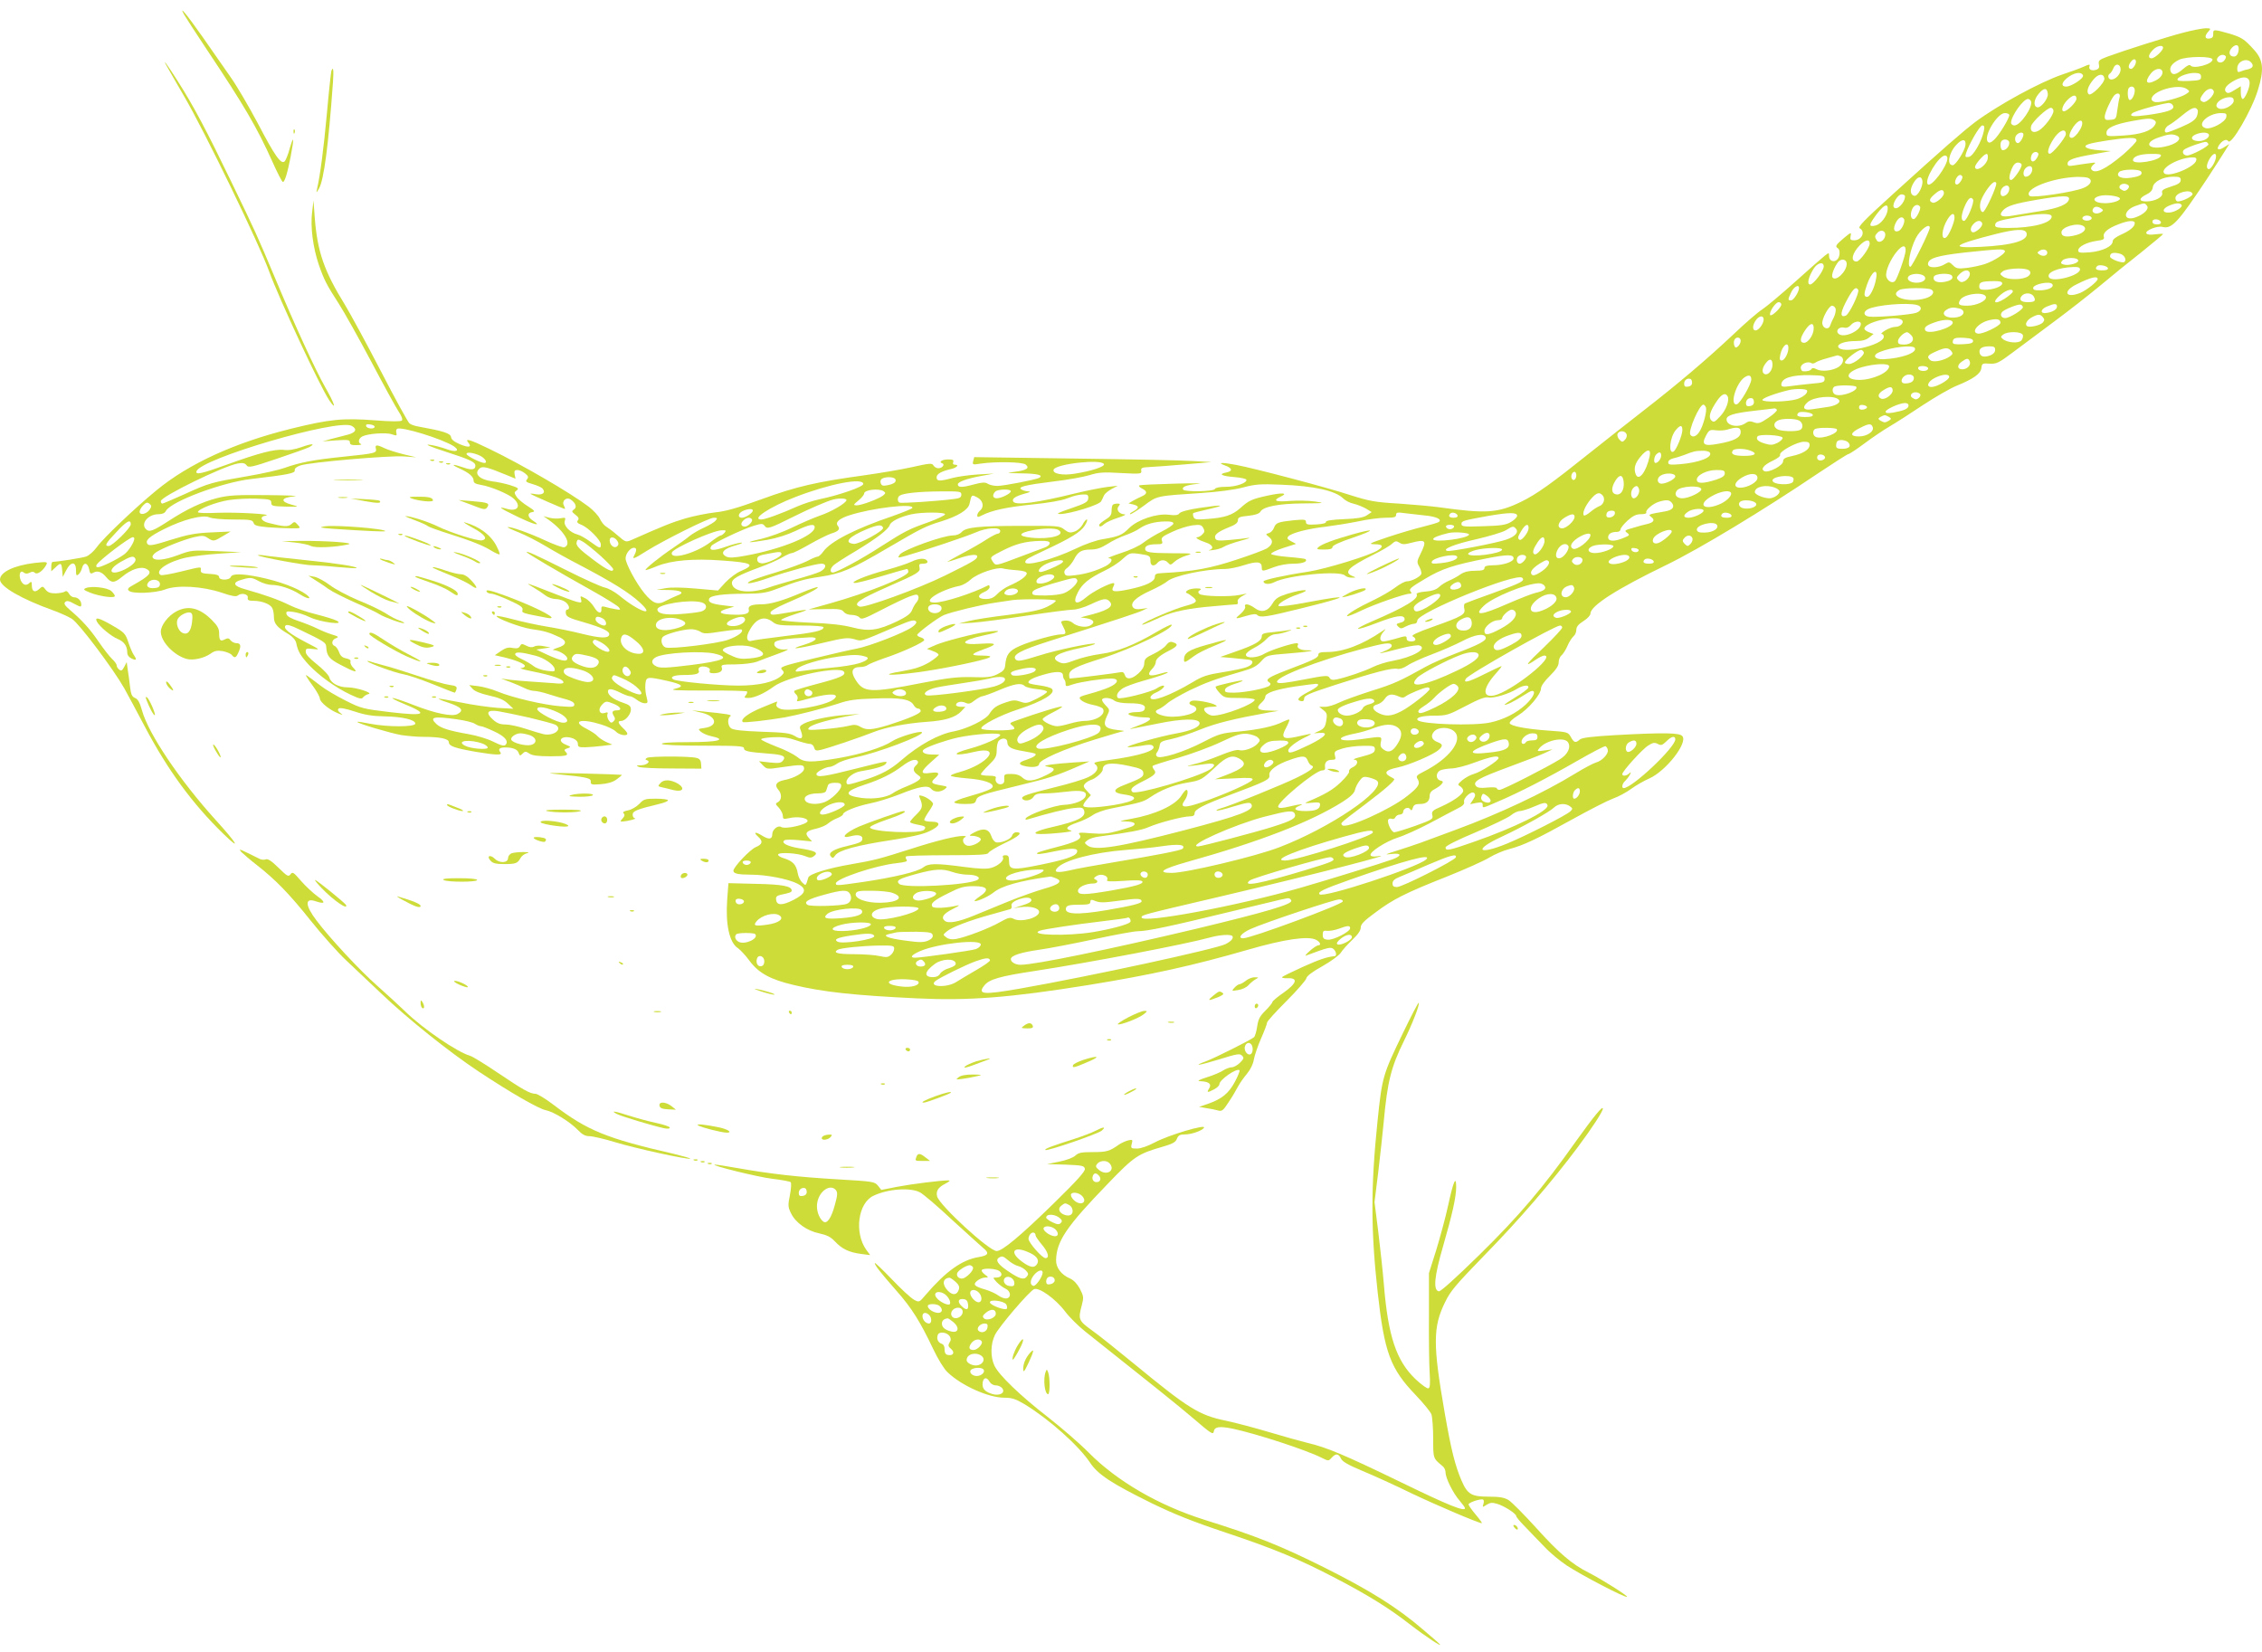 <?xml version="1.0" standalone="no"?>
<!DOCTYPE svg PUBLIC "-//W3C//DTD SVG 20010904//EN"
 "http://www.w3.org/TR/2001/REC-SVG-20010904/DTD/svg10.dtd">
<svg version="1.0" xmlns="http://www.w3.org/2000/svg"
 width="1280pt" height="935pt" viewBox="0 0 1280 935"
 preserveAspectRatio="xMidYMid meet">
<g transform="translate(0,935) scale(0.1,-0.1)"
fill="#cddc39" stroke="none">
<path d="M1041 9269 c7 -13 65 -103 129 -199 210 -315 282 -437 370 -632 29
-65 56 -118 61 -118 10 0 26 51 44 145 20 105 18 125 -5 47 -9 -35 -23 -69
-29 -75 -20 -20 -55 29 -151 213 -51 96 -120 214 -154 262 -33 48 -105 151
-159 228 -92 131 -136 183 -106 129z"/>
<path d="M12350 9164 c-95 -25 -331 -100 -426 -135 -45 -17 -51 -22 -47 -43 4
-18 0 -26 -16 -31 -26 -8 -44 2 -37 21 4 11 -2 11 -32 -3 -20 -9 -74 -29 -120
-44 -127 -43 -363 -172 -494 -269 -72 -55 -176 -145 -469 -411 -161 -146 -198
-184 -185 -191 34 -19 11 -68 -32 -68 -20 0 -24 4 -20 24 5 23 3 23 -39 -12
-45 -38 -50 -47 -33 -57 15 -9 12 -51 -5 -65 -20 -17 -45 -5 -45 21 0 20 0 20
-24 2 -13 -10 -88 -76 -167 -147 -79 -71 -164 -142 -187 -157 -24 -15 -98 -79
-165 -143 -151 -142 -315 -281 -511 -433 -83 -65 -216 -169 -296 -233 -220
-176 -303 -236 -393 -280 -132 -64 -198 -68 -469 -30 -37 5 -136 14 -221 20
-139 8 -168 14 -279 49 -130 43 -545 152 -643 170 -78 15 -110 14 -66 -2 45
-16 49 -33 10 -41 -47 -9 -27 -20 47 -26 35 -3 65 -9 67 -15 4 -18 -58 -40
-115 -40 -37 0 -60 -5 -63 -12 -5 -15 -170 -18 -180 -4 -9 16 17 26 85 33 36
3 -23 4 -130 1 -107 -3 -199 -7 -203 -10 -5 -3 1 -10 14 -17 32 -16 33 -30 2
-44 -16 -7 -39 -19 -52 -26 l-25 -15 27 -6 c34 -9 34 -20 0 -39 -16 -8 -23
-15 -17 -16 6 0 41 22 78 49 75 56 69 54 324 71 92 6 185 18 235 31 71 19 100
21 217 16 186 -7 307 -34 351 -78 12 -12 39 -26 60 -30 21 -5 53 -18 70 -28
l31 -19 -27 -18 c-19 -13 -54 -19 -130 -22 -69 -3 -103 -8 -102 -16 1 -7 -20
-12 -55 -14 -49 -3 -58 0 -58 14 0 14 -8 15 -67 10 -92 -10 -103 -14 -114 -43
-5 -14 -18 -27 -29 -30 -19 -5 -19 -6 2 -23 25 -20 20 -42 -14 -64 -13 -8 -90
-37 -173 -64 -145 -48 -241 -66 -415 -75 -38 -2 -45 -5 -45 -22 0 -26 -49 -50
-145 -70 -86 -18 -106 -15 -90 15 7 13 7 20 1 20 -24 0 -120 -50 -153 -79 -58
-50 -82 -37 -48 28 24 47 62 78 148 120 35 16 82 46 104 67 39 35 43 36 91 30
63 -9 67 -11 67 -42 0 -27 21 -32 40 -9 16 19 44 19 60 0 12 -14 16 -13 35 5
13 12 42 28 66 35 43 13 40 14 -78 14 -128 1 -153 5 -153 26 0 17 23 25 66 25
31 0 35 3 29 20 -6 17 3 25 58 50 35 17 87 33 115 37 44 5 51 3 61 -15 9 -16
8 -24 -5 -36 -8 -9 -21 -16 -27 -16 -20 0 6 -17 46 -30 39 -12 49 -35 20 -43
-10 -2 -1 -3 20 0 21 2 49 10 61 18 12 8 56 24 97 35 41 11 60 18 43 16 -17
-3 -65 -8 -106 -12 -63 -5 -76 -4 -81 9 -8 20 13 37 77 63 37 14 51 26 51 40
0 16 9 20 59 25 38 4 62 12 68 23 16 29 104 46 242 47 122 1 127 2 66 11 -36
5 -100 6 -142 3 -81 -7 -99 2 -50 25 44 21 8 23 -76 5 -90 -20 -105 -27 -154
-71 -44 -39 -88 -54 -185 -61 -62 -5 -74 -3 -79 11 -4 9 -4 19 -2 22 3 2 43
13 89 23 103 24 78 26 -56 6 -61 -9 -104 -21 -111 -30 -8 -11 -23 -13 -61 -8
-69 8 -175 -28 -223 -75 -40 -40 -58 -48 -147 -63 -40 -6 -105 -29 -158 -55
-130 -62 -293 -104 -283 -72 5 14 9 16 108 63 150 70 205 104 228 140 12 19
18 35 12 35 -5 0 -16 -13 -24 -29 -9 -16 -29 -34 -45 -39 -25 -9 -34 -7 -58
11 -26 21 -36 22 -238 21 -247 0 -320 -8 -343 -35 -10 -11 -29 -19 -48 -19
-58 0 -284 -82 -303 -109 -13 -20 -13 -20 40 -5 105 30 335 107 388 130 62 28
141 33 141 9 0 -8 -6 -15 -13 -15 -7 0 -35 -14 -63 -32 -27 -18 -89 -54 -139
-80 -49 -26 -87 -48 -84 -48 3 0 32 9 64 20 61 21 105 26 105 11 0 -16 -26
-31 -182 -108 -154 -76 -458 -186 -484 -176 -40 15 -2 41 161 113 171 75 185
83 178 110 -4 16 -1 20 22 20 17 0 25 5 23 13 -7 20 -46 20 -91 -2 -23 -11
-87 -32 -142 -47 -111 -29 -214 -72 -178 -73 12 -1 81 17 154 39 73 22 137 40
141 40 4 0 8 -7 8 -16 0 -27 -229 -119 -444 -179 l-121 -34 93 2 c79 2 95 -1
106 -15 8 -11 26 -18 46 -18 18 0 38 -7 44 -15 10 -13 27 -7 127 45 64 33 135
67 158 75 37 13 43 13 48 -1 3 -8 -2 -22 -10 -32 -9 -9 -20 -30 -26 -45 -8
-20 -29 -36 -82 -62 -111 -53 -161 -60 -254 -36 -54 14 -127 23 -241 27 -90 4
-164 11 -164 15 0 5 35 19 78 33 91 29 86 31 -28 11 -104 -18 -110 -18 -110
-1 0 8 38 30 87 51 119 51 186 85 180 92 -3 3 -45 -12 -93 -32 -101 -43 -174
-65 -224 -65 -57 0 -78 -9 -73 -30 6 -24 -22 -32 -102 -28 -68 3 -75 18 -18
34 l38 11 -60 7 c-69 8 -90 18 -82 38 7 18 78 28 210 28 75 0 111 5 155 21
140 52 169 61 264 75 119 18 172 40 380 162 191 112 217 125 303 151 96 30
153 65 161 99 12 54 11 54 44 37 33 -17 41 -54 15 -75 -8 -7 -15 -19 -15 -26
0 -12 4 -12 28 0 55 28 139 46 283 61 89 9 166 22 196 34 46 18 80 25 111 22
8 -1 12 -10 10 -23 -2 -19 -19 -28 -98 -55 -74 -25 -87 -32 -60 -32 57 1 222
52 231 72 5 9 13 25 17 35 5 9 24 25 43 35 l34 18 -60 -7 c-33 -4 -114 -20
-180 -36 -219 -54 -337 -69 -351 -47 -10 16 10 30 63 45 31 8 39 13 23 13 -14
1 -32 5 -40 11 -23 14 19 25 180 45 80 9 172 26 205 36 51 16 78 18 178 12
113 -6 118 -5 115 13 -3 16 4 19 47 21 28 1 118 8 200 15 l150 13 -105 6 c-58
4 -360 10 -671 14 l-566 8 -6 -22 c-5 -21 -3 -22 40 -15 88 13 239 10 257 -5
24 -20 7 -32 -61 -41 -54 -7 -52 -7 39 -9 88 -1 124 -10 99 -25 -16 -10 -202
-46 -237 -46 -19 0 -43 5 -54 12 -15 10 -32 9 -85 -5 -62 -17 -85 -16 -85 2 0
14 53 33 130 47 l75 14 -90 -5 c-49 -3 -115 -12 -145 -20 -73 -20 -90 -19 -90
4 0 19 27 34 83 47 31 7 46 24 22 24 -11 0 -15 5 -11 15 4 12 -3 15 -29 15
-34 0 -56 -15 -33 -22 17 -6 0 -28 -22 -28 -10 0 -23 7 -28 16 -8 14 -20 13
-123 -10 -63 -14 -184 -34 -269 -46 -269 -37 -383 -63 -580 -135 -139 -51
-205 -69 -265 -75 -44 -5 -119 -20 -167 -34 -75 -22 -127 -43 -305 -122 -31
-13 -33 -13 -78 26 -25 22 -55 44 -65 50 -11 6 -26 25 -35 43 -8 18 -37 49
-63 69 -104 79 -381 240 -566 329 -107 52 -138 61 -116 34 22 -26 2 -30 -48
-9 -32 14 -48 26 -50 41 -3 21 -45 34 -184 59 -20 3 -43 11 -51 18 -8 6 -81
139 -162 296 -81 157 -173 325 -203 375 -118 191 -156 300 -171 494 l-7 96 -8
-67 c-10 -82 5 -199 38 -296 29 -84 44 -114 114 -222 30 -47 112 -193 182
-325 70 -133 140 -260 155 -283 18 -27 25 -46 19 -52 -6 -6 -61 -6 -149 1
-185 14 -258 7 -477 -47 -320 -79 -580 -198 -764 -350 -123 -101 -300 -270
-335 -319 -19 -26 -45 -49 -63 -55 -25 -8 -153 -28 -188 -30 -5 0 -8 -12 -8
-27 l0 -26 23 21 c31 30 35 28 39 -15 l3 -38 20 38 c25 50 55 51 55 1 0 -30 2
-34 14 -25 8 7 17 23 20 36 9 35 32 31 40 -5 5 -27 8 -30 26 -20 22 12 47 3
70 -25 30 -36 46 -36 90 0 52 44 108 62 139 45 36 -19 18 -39 -79 -93 -26 -14
-30 -21 -21 -30 19 -19 149 -14 205 7 69 27 212 18 320 -18 58 -20 82 -24 92
-16 20 17 60 8 56 -12 -2 -14 4 -18 31 -18 47 0 95 -18 107 -40 6 -10 10 -34
10 -53 0 -36 18 -58 83 -96 23 -14 39 -33 43 -49 10 -49 24 -72 71 -124 60
-63 150 -128 234 -168 53 -25 66 -28 74 -16 6 7 19 16 30 18 30 6 -69 38 -117
38 -51 0 -96 24 -104 55 -3 14 -34 46 -70 75 -43 34 -64 57 -64 71 0 20 4 21
43 16 40 -5 38 -3 -42 38 -95 50 -131 79 -115 95 7 7 31 1 75 -21 144 -69 154
-75 155 -100 3 -51 16 -68 84 -103 77 -41 100 -46 69 -15 -11 11 -18 26 -16
34 4 8 -5 15 -24 19 -21 4 -33 14 -40 35 -6 16 -17 32 -25 35 -21 8 -17 36 7
44 18 7 15 10 -22 21 -24 7 -62 23 -84 34 -22 11 -69 30 -105 42 -44 15 -66
27 -69 40 -3 16 2 17 39 12 23 -3 65 -16 93 -30 58 -28 204 -47 153 -20 -15 8
-68 24 -119 37 -50 12 -119 36 -152 53 -59 29 -131 55 -247 88 -68 18 -76 39
-21 54 51 15 57 14 100 -9 21 -11 52 -20 69 -20 45 0 113 -22 162 -54 44 -28
72 -29 36 -1 -50 37 -151 75 -266 99 -99 20 -154 21 -162 1 -7 -20 -66 -20
-66 -1 0 11 -15 16 -52 18 -43 2 -53 6 -52 21 2 21 9 22 -114 -8 -57 -14 -108
-23 -113 -19 -37 23 43 77 147 99 38 8 123 18 189 22 l120 8 -140 6 c-137 6
-142 6 -219 -23 -78 -29 -136 -34 -143 -11 -2 6 7 19 21 28 37 24 152 70 214
85 45 10 56 10 77 -4 32 -21 35 -21 86 10 l44 26 -110 -5 c-90 -4 -131 -12
-228 -42 -90 -29 -121 -35 -130 -26 -20 20 5 44 94 88 106 53 217 82 254 65
15 -7 73 -12 135 -12 97 0 109 -2 115 -19 4 -15 20 -19 82 -25 42 -3 101 -6
131 -6 55 0 55 0 37 20 -17 19 -20 19 -36 4 -19 -17 -45 -15 -131 7 -42 11
-51 35 -15 41 48 8 -162 20 -270 16 -66 -3 -113 -2 -113 4 0 17 104 57 175 68
39 6 109 10 155 8 77 -3 85 -5 85 -23 0 -18 7 -20 80 -22 80 -2 80 -1 35 11
-67 18 -60 40 15 47 33 3 -35 6 -151 7 -179 2 -222 -1 -286 -17 -85 -22 -169
-61 -272 -128 -91 -59 -111 -66 -130 -48 -32 32 12 85 71 85 21 0 36 6 42 19
29 53 317 161 481 180 214 25 250 33 248 49 -2 11 9 20 32 28 52 18 504 57
585 51 l70 -5 -71 17 c-40 10 -88 25 -107 34 -45 22 -56 21 -50 -2 6 -25 -2
-27 -187 -46 -166 -17 -243 -32 -330 -63 -30 -11 -122 -32 -205 -46 -209 -36
-221 -39 -357 -101 -67 -30 -125 -55 -129 -55 -5 0 -9 6 -9 14 0 26 358 200
436 213 28 5 40 2 49 -10 11 -15 27 -12 172 37 87 29 170 59 182 65 40 22 16
22 -45 0 -38 -13 -73 -19 -98 -15 -50 6 -145 -19 -321 -83 -144 -52 -180 -60
-173 -38 23 71 799 299 878 257 33 -18 24 -38 -22 -50 -24 -6 -65 -17 -93 -24
l-50 -14 78 6 c67 4 77 3 77 -12 0 -12 9 -16 38 -15 20 0 31 3 25 6 -19 7 -15
31 7 43 30 16 135 24 168 12 26 -9 29 -8 25 8 -3 10 -1 20 4 23 24 15 256 -57
320 -98 40 -27 13 -37 -42 -16 -28 10 -70 21 -95 24 -29 4 2 -10 85 -37 149
-48 175 -61 175 -82 0 -23 -22 -26 -69 -9 -62 21 -74 18 -21 -6 55 -25 80 -47
80 -69 0 -13 11 -19 41 -24 56 -9 158 -52 186 -78 45 -42 22 -75 -38 -58 -58
17 -41 4 61 -45 96 -46 139 -56 85 -21 -31 20 -32 44 -3 48 18 3 14 8 -25 33
-26 16 -55 40 -64 54 -14 22 -14 25 1 36 14 10 8 15 -36 29 -29 9 -75 19 -103
22 -73 10 -106 44 -70 74 16 13 42 7 151 -38 l51 -21 -5 25 c-3 19 0 24 16 24
11 0 30 -8 43 -19 19 -15 21 -21 11 -34 -10 -12 -5 -16 33 -27 24 -7 50 -18
56 -26 18 -22 0 -37 -39 -31 -19 4 -32 4 -30 2 6 -6 187 -85 194 -85 3 0 0 9
-5 19 -14 25 13 50 37 35 29 -19 39 -45 20 -57 -14 -10 -14 -13 8 -30 18 -14
22 -22 14 -32 -8 -9 -3 -16 20 -25 40 -16 110 -87 110 -111 0 -26 -5 -24 -59
15 -26 19 -59 38 -73 41 -43 11 -81 51 -72 77 6 19 3 20 -24 15 -17 -3 -45 -2
-64 3 l-33 9 30 -21 c91 -66 132 -138 89 -155 -9 -3 -58 15 -112 40 -86 40
-201 81 -209 73 -2 -1 27 -15 65 -30 37 -15 103 -49 147 -75 44 -27 134 -77
200 -111 179 -94 274 -153 335 -209 95 -87 -5 -53 -116 39 -26 21 -62 41 -82
45 -19 4 -116 47 -215 97 -182 91 -227 111 -227 103 0 -5 184 -114 371 -218
75 -42 142 -84 150 -93 13 -16 11 -17 -21 -11 -19 3 -45 9 -57 13 -16 4 -21 2
-20 -12 3 -31 -20 -26 -41 10 -11 19 -34 42 -50 50 -29 15 -30 15 -24 -6 5
-19 2 -20 -24 -14 -16 4 -81 28 -144 53 -150 59 -153 59 -102 29 24 -14 55
-35 69 -46 14 -11 40 -20 57 -20 17 0 42 -7 54 -16 23 -16 30 -44 11 -44 -6 0
-9 -10 -7 -22 3 -18 18 -26 103 -50 106 -31 149 -52 142 -71 -6 -21 -51 -19
-153 6 -54 14 -145 32 -200 41 -56 9 -142 28 -190 41 -49 13 -91 21 -93 19
-11 -10 133 -65 195 -74 72 -10 101 -18 162 -47 43 -21 38 -44 -13 -59 -22 -7
-32 -13 -22 -13 30 -2 77 -30 77 -48 0 -21 -37 -13 -116 23 l-59 28 40 6 40 6
-38 7 c-21 5 -45 4 -54 -2 -12 -6 -26 -5 -45 5 -24 12 -28 12 -36 -3 -7 -12
-17 -14 -41 -10 -23 5 -40 1 -66 -17 l-35 -24 53 -12 c69 -17 117 -37 117 -49
0 -6 -10 -11 -22 -12 -13 -1 18 -9 67 -19 109 -22 167 -42 173 -59 3 -10 -11
-12 -59 -7 -35 2 -93 7 -129 9 -36 2 -87 7 -115 10 l-50 7 51 -19 c27 -10 64
-26 82 -35 17 -9 42 -16 55 -16 13 0 50 -8 83 -19 32 -10 78 -24 102 -30 27
-8 42 -17 42 -28 0 -14 -11 -15 -77 -10 -94 7 -271 48 -356 83 -34 14 -84 28
-112 31 l-50 6 19 -21 c12 -14 45 -27 93 -38 55 -12 84 -24 107 -46 l31 -29
-90 5 c-49 4 -144 17 -210 31 -65 13 -121 22 -123 21 -2 -2 21 -12 50 -21 81
-27 96 -45 57 -66 -31 -16 -125 3 -248 51 -56 22 -110 40 -119 40 -9 0 17 -14
58 -31 150 -61 131 -73 -74 -49 -151 18 -163 21 -250 65 -50 25 -113 62 -140
83 -88 67 -91 69 -81 52 4 -8 23 -36 42 -61 18 -26 33 -54 33 -62 0 -20 55
-65 101 -83 31 -13 32 -12 15 1 -13 10 -17 18 -10 25 6 6 37 1 89 -16 59 -20
104 -27 170 -28 102 -2 175 -19 175 -41 0 -20 -156 -20 -255 -1 -38 8 -72 13
-73 11 -7 -7 187 -64 249 -75 35 -5 89 -10 120 -10 98 0 149 -10 149 -31 0
-21 33 -33 154 -54 114 -19 152 -20 137 -2 -14 18 -4 27 28 27 43 0 70 -11 76
-31 6 -17 8 -18 22 -4 14 14 18 14 39 0 17 -11 50 -15 119 -15 93 0 107 4 84
27 -8 8 -5 13 12 18 21 7 21 8 -10 21 -57 24 -17 57 42 35 17 -7 27 -18 27
-31 0 -17 6 -20 43 -19 23 1 67 4 97 8 l55 7 -35 15 c-19 9 -41 24 -49 33 -8
10 -37 29 -63 42 -86 44 -31 60 84 24 36 -11 73 -29 83 -40 18 -20 65 -28 65
-12 0 5 -11 19 -25 32 -28 27 -32 40 -10 40 23 0 55 37 55 64 0 20 -8 27 -47
40 -51 17 -83 42 -83 63 0 19 24 16 70 -7 22 -11 46 -20 53 -20 8 0 26 -9 40
-20 14 -11 34 -20 45 -20 18 0 19 3 11 35 -6 20 -9 52 -7 73 4 43 10 44 122
19 89 -20 101 -32 45 -45 -34 -8 9 -10 179 -10 122 1 225 -2 229 -5 3 -4 0
-13 -7 -22 -11 -13 -8 -15 16 -15 32 0 92 27 143 65 78 57 375 119 397 83 12
-19 -21 -34 -151 -68 -69 -18 -128 -36 -130 -40 -3 -4 2 -13 10 -20 7 -6 11
-18 8 -26 -6 -17 -13 -18 77 6 109 29 168 25 127 -8 -44 -36 -259 -73 -303
-53 -17 7 -24 17 -20 26 3 8 4 15 3 15 -2 0 -41 -16 -87 -35 -76 -31 -122 -66
-107 -81 5 -6 144 10 237 26 76 14 221 51 300 77 60 21 101 27 209 30 145 6
203 -4 221 -37 6 -11 17 -20 25 -20 8 0 15 -6 15 -14 0 -14 -74 -45 -185 -80
-90 -27 -121 -29 -153 -11 -26 15 -36 16 -76 6 -25 -6 -87 -14 -138 -18 -84
-6 -92 -5 -80 9 14 17 94 41 212 64 l75 14 -79 -6 c-90 -6 -196 -28 -237 -49
-25 -14 -27 -17 -16 -44 15 -41 2 -50 -36 -26 -27 16 -58 20 -188 24 -111 4
-161 10 -173 20 -19 16 -21 56 -3 68 12 8 -19 13 -158 27 l-60 6 54 -13 c87
-20 98 -76 16 -87 -36 -5 -36 -6 -19 -21 11 -9 35 -20 54 -24 99 -21 48 -35
-128 -35 -100 0 -151 -4 -147 -10 4 -6 93 -10 236 -10 194 0 229 -2 229 -15 0
-16 24 -21 140 -30 82 -6 100 -15 80 -40 -11 -14 -25 -15 -74 -10 l-61 7 22
-23 c22 -23 25 -23 106 -11 115 17 127 16 127 -8 0 -23 -55 -54 -114 -65 -43
-9 -55 -28 -32 -54 21 -23 20 -58 -1 -70 -17 -9 -16 -11 5 -33 12 -14 22 -34
22 -45 0 -19 4 -20 36 -13 46 11 104 2 104 -16 0 -20 -126 -49 -150 -34 -18
11 -50 -15 -50 -41 0 -29 -18 -32 -56 -9 -40 25 -54 22 -24 -5 29 -26 25 -43
-13 -59 -32 -13 -127 -113 -127 -134 0 -16 27 -22 101 -22 84 0 209 -24 262
-51 55 -29 48 -56 -23 -92 -63 -32 -94 -32 -98 0 -3 17 3 24 25 29 53 11 63
15 63 24 0 25 -52 35 -201 38 l-157 4 -7 -93 c-10 -140 12 -244 61 -275 14
-10 44 -42 65 -71 52 -70 118 -106 249 -137 167 -40 342 -59 698 -76 294 -14
526 4 968 75 358 58 597 111 905 200 207 60 343 80 387 56 23 -12 30 -31 11
-31 -6 0 -28 -14 -48 -32 -20 -18 -29 -29 -21 -26 126 47 140 50 155 38 16
-13 21 -39 8 -41 -47 -5 -85 -18 -181 -61 -62 -28 -115 -54 -117 -58 -3 -4 12
-7 33 -6 59 2 50 -29 -25 -82 -35 -24 -63 -48 -63 -53 0 -5 -18 -27 -40 -49
-32 -32 -40 -49 -46 -89 -4 -28 -12 -55 -18 -61 -21 -17 -219 -116 -269 -135
-84 -31 -45 -26 73 10 99 31 116 34 128 21 13 -12 11 -18 -11 -40 -14 -14 -35
-26 -47 -26 -11 0 -32 -8 -47 -17 -14 -10 -56 -28 -92 -39 -52 -17 -60 -22
-36 -23 46 -2 63 -16 47 -41 -15 -24 -10 -25 28 -5 17 9 30 21 30 29 0 25 99
94 114 79 3 -3 -9 -33 -26 -65 -35 -66 -75 -98 -153 -125 l-50 -17 40 -7 c22
-3 52 -9 66 -13 23 -7 30 -2 61 46 20 29 43 69 53 88 10 19 33 52 51 73 20 24
35 55 39 80 4 23 22 77 41 120 19 43 34 83 34 90 0 7 49 61 110 122 60 60 110
118 112 128 2 13 33 37 91 69 48 27 95 62 104 76 9 15 39 48 65 73 32 30 48
53 48 70 0 19 19 38 83 85 100 75 169 110 404 203 100 40 208 88 239 107 31
19 83 41 115 49 80 21 156 57 356 168 94 52 197 105 229 117 32 11 79 37 105
56 26 19 71 45 101 58 95 42 220 202 188 240 -15 19 -99 21 -375 6 -140 -8
-193 -15 -205 -25 -24 -21 -33 -19 -51 14 -16 28 -20 29 -123 36 -129 9 -218
26 -223 42 -3 7 19 27 47 44 59 36 130 120 130 153 0 13 20 42 50 71 35 35 50
57 50 76 0 15 7 33 16 40 9 8 25 32 34 54 9 22 25 46 34 54 9 7 16 24 16 37 0
17 12 31 40 49 23 14 40 33 40 43 0 44 151 140 430 275 189 92 548 309 862
521 87 58 162 106 167 106 5 0 45 26 88 58 43 32 107 76 143 97 36 21 122 76
192 123 70 46 155 95 190 109 96 39 136 68 140 100 3 26 6 28 46 25 40 -2 51
3 135 66 51 38 155 116 232 173 77 57 192 147 255 199 63 53 170 140 238 193
67 54 122 100 122 102 0 3 -20 2 -44 -1 -28 -4 -46 -2 -50 5 -10 16 60 44 90
37 53 -14 88 24 251 269 43 66 90 138 103 160 l25 40 -29 -18 c-31 -20 -46
-15 -30 10 18 28 43 40 53 24 16 -26 132 173 167 287 37 118 32 172 -21 230
-54 60 -69 70 -137 91 -91 26 -95 26 -94 -1 1 -17 -5 -24 -21 -26 -27 -4 -30
14 -6 40 15 17 14 18 -18 18 -19 -1 -77 -12 -129 -26z m316 -108 c-4 -16 -13
-26 -25 -26 -28 0 -33 28 -10 51 26 26 44 12 35 -25z m-426 24 c0 -17 -47 -60
-65 -60 -21 0 -19 20 7 47 22 24 58 31 58 13z m355 -49 c3 -5 -2 -17 -11 -26
-21 -21 -52 -1 -33 21 13 16 35 18 44 5z m-75 -18 c0 -27 -111 -56 -125 -33
-4 6 -21 -2 -41 -20 -39 -34 -62 -38 -71 -14 -9 23 8 46 48 66 42 20 189 21
189 1z m-439 -32 c-7 -12 -16 -21 -21 -21 -17 0 -19 17 -3 39 20 29 40 13 24
-18z m659 14 c15 -18 7 -31 -22 -38 -13 -2 -31 -8 -40 -12 -15 -6 -18 -2 -18
18 0 41 55 63 80 32z m-740 -38 c0 -26 -28 -57 -52 -57 -19 0 -25 25 -7 35 5
4 14 18 19 31 11 28 40 22 40 -9z m234 -6 c10 -16 -5 -41 -35 -56 -53 -28 -66
-9 -28 39 20 26 53 34 63 17z m-447 -28 c6 -16 -66 -63 -95 -63 -34 0 -25 29
18 58 35 23 70 26 77 5z m668 -8 c0 -18 -8 -20 -68 -23 -53 -2 -68 0 -65 10 6
17 66 38 103 35 23 -1 30 -7 30 -22z m-547 -8 c5 -24 -75 -104 -89 -90 -14 14
-4 46 28 84 27 32 56 35 61 6z m822 -28 c0 -28 -27 -89 -39 -89 -6 0 -11 16
-11 36 l0 36 -36 -22 c-27 -17 -38 -20 -47 -11 -17 17 2 42 52 68 49 25 81 18
81 -18z m-650 -40 c0 -28 -19 -61 -31 -54 -10 7 -12 58 -2 68 14 14 33 6 33
-14z m295 7 c18 -13 17 -14 -6 -29 -30 -20 -142 -49 -172 -45 -12 2 -22 9 -22
17 0 46 154 91 200 57z m-787 -27 c3 -28 -41 -83 -61 -76 -22 7 -18 44 9 76
30 36 48 36 52 0z m939 15 c7 -20 -42 -68 -60 -61 -22 8 -21 19 4 51 21 27 49
31 56 10z m-533 -36 c-4 -12 -9 -45 -13 -73 -6 -48 -8 -50 -38 -53 -28 -3 -33
0 -33 18 0 20 32 92 52 118 18 21 40 15 32 -10z m-244 -7 c0 -19 -52 -71 -71
-71 -18 0 -8 35 18 62 31 32 53 36 53 9z m890 -11 c0 -24 -53 -54 -81 -45 -43
14 3 64 59 65 15 0 22 -6 22 -20z m-1147 -3 c12 -32 -60 -137 -94 -137 -10 0
-19 7 -19 15 0 38 69 135 96 135 6 0 14 -6 17 -13z m805 -29 c4 -20 -34 -33
-146 -49 -81 -11 -106 -8 -86 10 13 13 185 60 209 58 11 -1 21 -9 23 -19z
m-678 -26 c0 -25 -53 -95 -85 -112 -30 -16 -50 -3 -41 28 9 26 91 102 111 102
8 0 15 -8 15 -18z m815 7 c4 -5 2 -23 -4 -38 -9 -20 -30 -35 -86 -59 -41 -18
-79 -32 -85 -32 -18 0 -10 29 12 41 12 6 46 31 75 55 54 44 76 53 88 33z
m-1065 -30 c0 -19 -57 -113 -85 -139 -18 -17 -28 -21 -36 -13 -28 28 52 163
96 163 14 0 25 -5 25 -11z m1228 -11 c-4 -29 -87 -73 -118 -63 -55 18 15 85
88 85 29 0 33 -3 30 -22z m-408 -18 c11 -7 12 -14 4 -27 -20 -34 -80 -54 -179
-60 -93 -6 -95 -5 -95 16 0 27 46 48 145 66 88 16 106 17 125 5z m-408 -26
c-6 -28 -41 -74 -58 -74 -17 0 -18 14 -3 43 28 53 68 74 61 31z m-556 -35
c-11 -58 -61 -144 -85 -147 -20 -3 -22 0 -16 20 16 51 78 158 92 158 12 0 14
-7 9 -31z m464 -18 c0 -19 -75 -111 -91 -111 -18 0 -9 37 21 83 31 49 70 65
70 28z m-240 -2 c0 -17 -20 -49 -31 -49 -16 0 -22 29 -9 45 14 17 40 20 40 4z
m1050 -4 c0 -19 -35 -37 -67 -33 -34 4 -40 22 -11 36 34 16 78 15 78 -3z
m-186 -1 c42 -16 4 -51 -69 -65 -92 -18 -116 24 -30 53 55 19 75 21 99 12z
m-224 -29 c0 -8 -34 -43 -75 -79 -101 -85 -162 -114 -181 -84 -4 6 2 18 12 26
17 13 15 14 -26 8 -25 -3 -62 -9 -82 -12 -31 -5 -38 -4 -38 10 0 22 35 34 150
54 l95 17 -69 5 c-70 5 -97 22 -55 35 34 11 179 33 227 34 31 1 42 -3 42 -14z
m-968 -26 c-4 -33 -55 -114 -72 -114 -35 0 -23 69 20 115 33 36 56 35 52 -1z
m248 13 c0 -21 -18 -42 -37 -42 -13 0 -18 41 -6 53 14 14 43 7 43 -11z m1127
-8 c4 -11 -96 -64 -121 -64 -20 0 -31 19 -18 32 13 13 114 48 126 45 6 -2 11
-8 13 -13z m-963 -52 c3 -5 -2 -19 -11 -31 -18 -27 -39 -14 -28 18 6 21 29 28
39 13z m-286 -29 c-4 -32 -53 -72 -69 -56 -7 7 -1 21 21 47 38 43 52 46 48 9z
m980 15 c-10 -29 -158 -52 -158 -25 0 22 40 36 103 36 43 1 58 -2 55 -11z
m312 -3 c0 -26 -30 -77 -43 -72 -15 5 -10 32 10 64 18 26 33 30 33 8z m-1520
-10 c0 -46 -92 -167 -111 -148 -23 23 62 163 98 163 7 0 13 -7 13 -15z m1408
-12 c-7 -39 -156 -99 -181 -74 -27 27 80 88 156 90 22 1 28 -3 25 -16z m-988
-27 c0 -17 -42 -78 -57 -84 -17 -5 -16 21 1 63 10 24 22 35 35 35 12 0 21 -6
21 -14z m60 -24 c0 -21 -18 -42 -37 -42 -16 0 -17 32 -1 48 18 18 38 15 38 -6z
m616 -13 c10 -17 -8 -28 -59 -35 -53 -8 -86 8 -66 32 14 17 115 19 125 3z
m-1012 -27 c3 -5 -2 -19 -11 -31 -20 -29 -40 -13 -24 18 12 22 26 27 35 13z
m-226 -24 c6 -30 -26 -90 -45 -86 -26 5 -27 38 -3 76 21 34 43 38 48 10z m936
16 c31 -12 18 -41 -25 -58 -58 -24 -291 -58 -304 -45 -38 38 128 104 272 108
23 0 48 -2 57 -5z m526 -13 c0 -15 -13 -24 -55 -37 -44 -14 -54 -21 -50 -35 8
-23 -40 -49 -90 -49 -44 0 -43 18 2 40 21 10 33 23 35 40 4 32 58 60 116 60
35 0 42 -3 42 -19z m-1046 -33 c-15 -50 -63 -148 -73 -148 -16 0 -22 36 -11
66 17 44 61 104 77 104 10 0 12 -6 7 -22z m752 1 c6 -10 -11 -29 -26 -29 -3 0
-11 4 -19 9 -17 11 -5 31 19 31 10 0 22 -5 26 -11z m-676 -17 c0 -21 -18 -42
-37 -42 -16 0 -17 32 -1 48 18 18 38 15 38 -6z m-370 -26 c0 -20 -47 -59 -64
-53 -23 9 -20 22 15 51 30 26 49 27 49 2z m1407 -3 c4 -12 -56 -43 -83 -43 -8
0 -14 9 -14 19 0 32 88 54 97 24z m-1627 -13 c0 -39 -49 -86 -64 -62 -10 16
23 72 44 72 11 0 20 -5 20 -10z m1214 -10 c13 -13 -36 -30 -82 -30 -67 0 -83
31 -22 43 32 6 92 -2 104 -13z m-286 -7 c-5 -29 -60 -52 -164 -68 -54 -9 -124
-20 -153 -25 -65 -12 -84 -1 -57 29 24 26 66 39 195 61 143 24 183 25 179 3z
m-543 -2 c9 -15 -35 -121 -51 -121 -20 0 -17 37 6 88 19 41 33 52 45 33z m984
-35 c15 -18 -17 -50 -67 -67 -70 -23 -69 40 1 65 54 19 52 19 66 2z m196 4 c8
-13 -37 -41 -70 -43 -40 -3 -42 21 -3 38 39 17 64 19 73 5z m-1664 -31 c-5
-35 -39 -78 -67 -85 -36 -9 -39 0 -13 38 53 78 88 98 80 47z m184 21 c7 -12
-22 -70 -36 -70 -16 0 -21 25 -10 53 10 27 34 36 46 17z m1025 -10 c13 -9 13
-11 0 -20 -28 -18 -60 -4 -45 20 8 13 26 13 45 0z m-830 -52 c0 -27 -33 -103
-48 -112 -30 -18 -25 48 8 102 23 37 40 41 40 10z m550 7 c0 -37 -107 -65
-247 -65 -57 0 -73 3 -73 14 0 22 12 26 118 46 125 23 202 25 202 5z m225 -5
c8 -13 -20 -24 -41 -16 -20 8 -9 26 16 26 10 0 22 -5 25 -10z m-1061 -9 c9
-14 -12 -61 -30 -68 -26 -10 -34 10 -17 45 15 31 36 41 47 23z m1454 -18 c2
-8 -6 -13 -22 -13 -17 0 -26 5 -26 16 0 19 41 16 48 -3z m-1013 -3 c8 -12 -10
-37 -37 -51 -26 -14 -36 16 -13 41 20 22 40 26 50 10z m865 -3 c0 -20 -28 -43
-80 -66 -28 -13 -45 -26 -45 -37 0 -28 -59 -56 -130 -62 -55 -4 -65 -2 -65 11
0 21 48 46 105 54 37 5 44 9 40 23 -7 22 21 47 81 70 58 23 94 25 94 7z m-291
-16 c23 -15 4 -39 -39 -51 -56 -15 -85 -10 -85 15 0 31 90 57 124 36z m-869
-10 c0 -19 -100 -221 -110 -221 -20 0 -1 100 31 162 25 49 79 89 79 59z m-252
-44 c-4 -29 -36 -47 -48 -27 -13 20 -12 26 5 44 20 20 47 9 43 -17z m799 16
c16 -43 -74 -71 -259 -80 -182 -9 -157 11 87 73 111 28 163 30 172 7z m-887
-61 c0 -25 -56 -102 -74 -102 -36 0 -26 47 19 93 32 31 55 35 55 9z m203 -43
c-2 -29 -47 -157 -60 -170 -15 -15 -42 0 -49 26 -7 28 23 98 61 143 31 37 51
37 48 1z m562 1 c7 -12 -57 -55 -112 -74 -24 -8 -69 -18 -102 -22 -52 -6 -61
-4 -80 15 -19 19 -23 20 -44 7 -37 -24 -97 -25 -97 -1 0 33 50 48 208 66 192
20 219 22 227 9z m240 -10 c0 -18 -25 -24 -45 -10 -13 9 -13 11 0 20 20 14 45
8 45 -10z m412 -6 c24 -7 38 -33 25 -46 -11 -11 -82 16 -82 30 0 21 18 26 57
16z m-237 -39 c0 -16 -60 -31 -86 -21 -13 5 -14 9 -4 21 17 20 90 20 90 0z
m-1310 -18 c0 -44 -63 -104 -81 -76 -7 12 10 57 33 87 18 21 48 15 48 -11z
m-130 -15 c0 -25 -58 -102 -77 -102 -19 0 -11 40 19 88 21 35 58 44 58 14z
m1608 -9 c2 -9 -8 -13 -32 -13 -34 0 -44 8 -29 24 11 11 56 2 61 -11z m-158
-8 c0 -35 -157 -75 -175 -45 -17 28 51 56 138 59 27 1 37 -3 37 -14z m-296 -1
c24 -9 19 -33 -10 -44 -38 -15 -108 -12 -130 5 -19 15 -19 15 0 30 20 15 109
21 140 9z m-330 -13 c9 -14 -4 -40 -26 -52 -16 -8 -24 -7 -35 4 -13 13 -13 17
6 36 22 22 46 27 55 12z m-527 -34 c-8 -53 -35 -107 -51 -107 -20 0 -20 16 -1
70 26 73 62 99 52 37z m271 11 c18 -18 -5 -38 -43 -38 -38 0 -61 20 -43 38 7
7 26 12 43 12 17 0 36 -5 43 -12z m158 1 c9 -16 -8 -29 -47 -35 -40 -6 -64 7
-56 30 7 19 92 23 103 5z m824 -18 c0 -14 -61 -62 -97 -78 -86 -35 -104 9 -20
49 78 39 117 48 117 29z m-540 -25 c0 -17 -51 -36 -96 -36 -27 0 -34 4 -34 19
0 24 12 29 78 30 38 1 52 -3 52 -13z m284 -5 c10 -16 -21 -32 -66 -34 -32 -1
-43 2 -43 13 0 22 97 42 109 21z m-1434 -21 c0 -22 -31 -70 -45 -70 -19 0 -19
4 1 46 15 32 44 47 44 24z m335 -10 c9 -15 -51 -139 -70 -146 -37 -15 -31 23
15 104 30 52 43 61 55 42z m414 1 c23 -14 5 -39 -36 -50 -96 -27 -210 11 -145
48 21 13 162 14 181 2z m461 -11 c0 -6 -21 -24 -47 -41 -58 -36 -73 -20 -22
23 33 28 69 37 69 18z m-152 -31 c4 -22 -55 -49 -105 -49 -47 0 -56 6 -42 31
19 37 141 51 147 18z m271 2 c13 -24 5 -31 -35 -31 -38 0 -51 14 -34 35 17 21
57 19 69 -4z m-1429 -44 c0 -18 -56 -71 -63 -60 -9 14 30 73 48 73 8 0 15 -6
15 -13z m768 -3 c30 -8 28 -32 -4 -44 -29 -11 -222 -27 -266 -22 -33 4 -37 27
-8 42 46 24 220 39 278 24z m599 -11 c5 -13 -75 -63 -100 -63 -23 0 -32 20
-16 36 16 15 89 44 103 40 6 -1 11 -7 13 -13z m193 2 c0 -16 -24 -31 -59 -36
-37 -6 -37 19 1 36 43 18 58 19 58 0z m-1253 -11 c3 -9 -1 -31 -9 -48 -9 -17
-19 -39 -22 -49 -8 -25 -40 -17 -44 11 -4 27 37 102 55 102 8 0 16 -7 20 -16z
m701 0 c36 -10 28 -42 -12 -49 -62 -12 -102 19 -58 44 20 12 38 13 70 5z m472
-49 c10 -12 10 -18 0 -30 -14 -16 -73 -30 -89 -21 -15 10 -2 35 28 51 34 18
46 18 61 0z m-1580 -13 c0 -24 -28 -62 -46 -62 -19 0 -18 30 2 58 18 26 44 29
44 4z m779 -1 c21 -13 -3 -41 -35 -41 -13 0 -38 -9 -56 -20 -18 -11 -27 -20
-20 -20 6 0 12 -7 12 -15 0 -49 -243 -103 -258 -58 -5 18 40 33 100 33 35 0
58 6 75 20 l25 20 -26 10 c-14 5 -26 14 -26 20 0 35 169 76 209 51z m561 -18
c0 -17 -102 -66 -128 -61 -43 8 5 64 69 77 41 9 59 4 59 -16z m-270 1 c0 -29
-139 -70 -155 -44 -10 16 5 29 51 45 54 20 104 19 104 -1z m-520 -7 c0 -39
-95 -82 -125 -57 -21 17 1 43 30 36 14 -4 27 2 38 14 19 23 57 27 57 7z m-267
-30 c-2 -35 -32 -77 -54 -77 -27 0 -24 28 7 73 28 42 50 44 47 4z m551 -33
c25 -25 4 -54 -39 -54 -28 0 -35 4 -35 19 0 18 34 51 52 51 3 0 14 -7 22 -16z
m632 1 c4 -8 0 -22 -7 -31 -15 -19 -80 -14 -105 7 -14 12 -14 14 2 26 25 19
103 17 110 -2z m-1596 -34 c0 -10 -7 -24 -15 -31 -12 -10 -16 -9 -21 4 -3 9
-4 23 0 31 8 21 36 19 36 -4z m1315 -1 c0 -11 -14 -16 -57 -18 -44 -2 -58 0
-58 11 0 23 12 28 65 25 36 -2 50 -7 50 -18z m-1045 -40 c0 -30 -22 -70 -38
-70 -11 0 -13 8 -8 32 10 51 46 81 46 38z m715 1 c16 -27 -74 -59 -176 -64
-53 -2 -67 23 -22 41 68 28 186 41 198 23z m455 -11 c0 -13 -10 -24 -27 -31
-35 -13 -57 -8 -61 15 -5 24 14 36 56 36 26 0 32 -4 32 -20z m-249 -6 c11 -14
10 -18 -6 -30 -33 -24 -94 -37 -111 -23 -23 19 -17 29 29 49 52 24 71 25 88 4z
m-495 -6 c10 -16 -54 -68 -83 -68 -13 0 -23 4 -23 8 0 16 71 71 92 72 4 0 10
-5 14 -12z m-132 -24 c24 -9 19 -41 -9 -60 -33 -22 -97 -29 -125 -14 -15 8
-25 9 -29 2 -6 -10 -25 -15 -48 -13 -7 0 -13 10 -13 21 0 21 40 38 60 25 6 -4
16 -2 23 3 7 6 37 17 67 25 30 8 56 16 57 16 1 1 8 -2 17 -5z m-384 -48 c0
-32 -24 -61 -44 -53 -20 8 -14 40 12 69 18 21 32 15 32 -16z m1116 19 c9 -21
-14 -45 -42 -45 -30 0 -31 24 -2 44 28 20 37 20 44 1z m-456 -28 c0 -35 -94
-77 -169 -77 -87 1 -78 45 15 72 75 21 154 23 154 5z m221 -12 c0 -5 -7 -12
-16 -13 -23 -5 -47 6 -40 19 8 13 56 8 56 -6z m-1001 -63 c-1 -29 -64 -137
-82 -140 -42 -8 -5 118 43 152 25 17 39 13 39 -12z m415 3 c0 -18 -9 -21 -71
-26 -39 -4 -94 -10 -122 -14 -42 -6 -52 -4 -52 8 0 37 58 56 165 54 73 -2 80
-4 80 -22z m505 6 c0 -20 -18 -31 -51 -31 -21 0 -25 20 -7 38 20 20 58 15 58
-7z m200 6 c0 -17 -70 -57 -100 -57 -33 0 -21 32 20 52 42 21 80 23 80 5z
m-1455 -33 c0 -12 -8 -20 -22 -22 -17 -3 -23 2 -23 16 0 20 16 33 35 28 6 -2
10 -11 10 -22z m929 -23 c14 -21 -78 -57 -116 -45 -21 6 -24 40 -5 47 21 9
116 7 121 -2z m206 -21 c0 -23 -44 -55 -65 -46 -23 9 -18 30 13 48 36 23 52
22 52 -2z m-485 1 c8 -14 -20 -38 -57 -50 -48 -15 -190 -19 -195 -5 -3 10 72
38 152 57 36 8 94 7 100 -2z m641 -22 c6 -10 -11 -29 -26 -29 -3 0 -11 4 -19
9 -17 11 -5 31 19 31 10 0 22 -5 26 -11z m-1091 -10 c14 -21 -7 -80 -41 -115
-31 -33 -36 -36 -50 -23 -18 18 -8 52 33 112 26 37 46 46 58 26z m629 -20 c17
-16 -14 -36 -67 -43 -28 -4 -69 -10 -89 -13 -43 -6 -52 12 -19 41 34 31 148
41 175 15z m-479 -15 c0 -12 -8 -20 -22 -22 -17 -3 -23 2 -23 16 0 20 16 33
35 28 6 -2 10 -11 10 -22z m875 -19 c0 -18 -26 -29 -87 -40 -30 -5 -43 -3 -43
5 0 13 76 48 108 49 13 1 22 -5 22 -14z m-1147 -10 c8 -19 -15 -107 -37 -139
-17 -27 -40 -34 -51 -16 -13 22 51 170 74 170 5 0 11 -7 14 -15z m912 0 c0 -5
-10 -11 -22 -13 -16 -2 -23 2 -23 13 0 11 7 15 23 13 12 -2 22 -7 22 -13z
m-510 -14 c3 -5 -19 -26 -49 -46 -46 -31 -57 -34 -81 -25 -20 8 -32 7 -48 -5
-40 -28 -107 -15 -107 22 0 22 40 35 154 48 61 7 114 13 118 14 4 0 9 -3 13
-8z m203 -28 c2 -9 -10 -13 -42 -13 -43 0 -55 7 -39 24 12 11 76 2 81 -11z
m432 -13 c13 -9 13 -11 0 -20 -8 -5 -19 -10 -25 -10 -5 0 -17 5 -25 10 -13 9
-13 11 0 20 8 5 20 10 25 10 6 0 17 -5 25 -10z m-509 -20 c23 -13 25 -46 3
-54 -25 -10 -104 -7 -125 4 -24 13 -25 36 -1 49 22 14 98 14 123 1z m-8061
-35 c0 -15 -43 -12 -48 3 -3 10 4 13 22 10 15 -2 26 -7 26 -13z m8477 -2 c10
-24 -32 -53 -78 -53 -52 0 -51 20 4 47 52 27 66 28 74 6z m-1077 -17 c0 -29
-34 -111 -49 -121 -31 -19 -23 77 10 119 26 32 39 33 39 2z m330 -11 c0 -31
-35 -50 -124 -66 -84 -16 -100 -6 -72 46 17 32 22 34 55 30 20 -3 50 -1 66 4
55 17 75 14 75 -14z m544 16 c14 -21 -78 -57 -116 -45 -21 6 -24 40 -5 47 21
9 116 7 121 -2z m-1190 -28 c4 -9 0 -23 -9 -32 -13 -14 -17 -14 -31 1 -9 9
-14 24 -11 32 8 21 43 20 51 -1z m883 -20 c3 -6 -10 -19 -28 -29 -27 -13 -39
-14 -70 -5 -41 12 -54 25 -44 41 9 15 137 8 142 -7z m373 -28 c17 -21 3 -35
-36 -35 -26 0 -34 4 -34 18 0 10 3 22 7 25 12 12 50 7 63 -8z m-220 -14 c0
-25 -38 -49 -100 -62 -39 -8 -50 -15 -50 -30 0 -23 -79 -65 -104 -56 -26 10
-7 35 44 59 28 13 46 27 43 34 -7 18 95 74 135 74 25 0 32 -4 32 -19z m-336
-31 c44 -16 29 -30 -33 -30 -58 0 -79 9 -66 30 8 13 66 13 99 0z m-569 -32
c-19 -88 -62 -145 -79 -102 -12 32 -5 60 25 97 39 48 63 50 54 5z m341 20 c16
-26 -62 -56 -168 -65 -58 -5 -68 -3 -68 10 0 10 11 19 28 23 15 3 43 12 62 19
56 22 63 23 102 24 20 1 40 -4 44 -11z m-6949 -23 c23 -16 31 -35 14 -35 -21
0 -101 40 -101 51 0 15 55 4 87 -16z m6673 7 c0 -19 -18 -42 -32 -42 -12 0 -9
35 4 48 17 17 28 15 28 -6z m927 -8 c5 -15 -28 -27 -40 -15 -5 5 -6 14 -2 21
8 13 37 9 42 -6z m-4080 -41 c5 -14 -71 -39 -167 -54 -69 -11 -125 0 -118 23
11 33 275 62 285 31z m3513 -52 c0 -14 -13 -23 -47 -35 -72 -23 -107 -24 -111
-4 -5 27 54 58 111 58 40 0 47 -3 47 -19z m-840 -10 c0 -23 -16 -36 -25 -21
-9 14 1 40 15 40 5 0 10 -9 10 -19z m560 -7 c0 -17 -65 -48 -86 -40 -19 7 -17
33 4 45 28 17 82 14 82 -5z m465 -9 c0 -24 -56 -55 -97 -55 -41 0 -36 31 10
58 46 27 87 26 87 -3z m-757 -23 c4 -43 -14 -74 -41 -70 -29 4 -32 35 -7 76
24 40 44 37 48 -6z m959 24 c3 -3 3 -12 0 -21 -10 -24 -117 -19 -117 6 0 23
97 35 117 15z m-5081 -7 c9 -15 -6 -28 -44 -35 -25 -5 -33 -3 -38 11 -4 10 -1
21 7 26 20 12 66 11 75 -2z m-181 -28 c0 -16 -135 -63 -246 -86 -37 -8 -93
-26 -125 -40 -93 -42 -185 -75 -206 -75 -60 0 47 71 192 127 194 75 385 112
385 74z m4389 -27 c8 -20 -11 -54 -29 -54 -18 0 -20 41 -3 58 16 16 25 15 32
-4z m353 -1 c6 -16 -69 -53 -107 -53 -34 0 -49 22 -30 45 20 24 130 30 137 8z
m417 7 c14 -5 26 -15 26 -21 0 -17 -31 -38 -56 -39 -34 0 -84 21 -84 35 0 31
64 45 114 25z m-5044 -20 c13 -9 12 -12 -4 -25 -27 -20 -122 -55 -149 -55 -20
1 -19 3 11 28 18 15 32 32 32 39 0 21 83 31 110 13z m720 0 c0 -13 -54 -40
-80 -40 -22 0 -27 19 -8 38 14 14 88 16 88 2z m-280 -19 c0 -16 -9 -21 -42
-25 -92 -12 -300 -26 -309 -20 -12 7 -11 31 2 39 21 14 108 23 227 24 114 1
122 0 122 -18z m4353 13 c13 -13 -16 -46 -56 -65 -95 -43 -138 -5 -49 44 45
25 91 34 105 21z m-723 -19 c15 -19 4 -52 -21 -60 -10 -4 -33 -18 -49 -32 -17
-14 -33 -23 -37 -20 -11 11 6 52 37 90 34 40 51 45 70 22z m-4280 -25 c0 -16
-84 -66 -153 -89 -34 -12 -104 -42 -155 -67 -51 -25 -129 -53 -175 -64 -100
-22 -81 -25 36 -5 51 9 114 29 158 50 79 38 109 43 109 21 0 -47 -185 -123
-392 -161 -65 -12 -92 -13 -108 -5 -38 20 -17 45 57 65 26 7 39 14 28 14 -11
0 -51 -10 -90 -24 -67 -24 -97 -22 -80 5 10 16 178 96 242 115 43 13 49 13 60
-1 14 -20 29 -15 163 52 90 45 192 89 225 97 36 9 75 7 75 -3z m4670 -15 c19
-23 5 -42 -37 -49 -98 -17 -98 -17 -79 -32 22 -16 15 -30 -21 -39 -16 -3 -52
-13 -81 -22 -48 -13 -52 -16 -35 -28 17 -13 15 -15 -19 -29 -52 -22 -88 -21
-88 3 0 20 18 31 51 31 10 0 19 6 19 14 0 7 18 30 40 50 30 27 49 36 76 36 19
0 33 4 30 9 -8 12 37 51 70 61 43 13 60 12 74 -5z m478 -7 c4 -19 -45 -33 -78
-23 -22 7 -27 30 -7 39 26 11 82 1 85 -16z m-9091 -32 c-18 -26 -57 -34 -57
-12 0 9 9 25 21 37 16 16 23 18 35 8 12 -10 13 -15 1 -33z m4316 10 c-1 -5
-51 -25 -110 -46 -213 -72 -353 -144 -394 -201 -11 -16 -26 -29 -32 -29 -7 0
-33 -11 -59 -25 -25 -13 -104 -42 -176 -64 -71 -21 -138 -44 -148 -50 -38 -22
19 -12 107 19 104 36 266 80 297 80 32 0 28 -27 -7 -45 -16 -8 -78 -28 -138
-44 -59 -17 -128 -37 -153 -46 -104 -37 -201 -26 -208 22 -4 26 31 46 158 93
45 16 102 41 125 55 24 14 49 25 56 25 8 0 52 22 99 49 47 27 102 54 122 61
44 13 54 26 39 44 -16 20 7 41 66 60 127 41 362 69 356 42z m-903 -15 c0 -14
-41 -41 -62 -41 -25 0 -22 25 5 38 28 13 57 15 57 3z m5380 -1 c0 -14 -55 -40
-85 -40 -31 0 -32 14 -3 34 25 18 88 22 88 6z m-502 -17 c-4 -22 -48 -31 -48
-10 0 19 10 27 32 27 13 0 18 -6 16 -17z m-3790 -4 c-2 -6 -44 -26 -93 -44
-111 -39 -133 -50 -269 -137 -114 -74 -252 -148 -273 -148 -19 0 -16 24 5 42
9 8 64 44 122 78 122 74 186 123 195 149 6 20 58 46 120 60 60 14 197 13 193
0z m2714 -6 c66 -6 102 -23 78 -38 -6 -4 -45 -15 -88 -26 -42 -10 -131 -36
-197 -58 -106 -36 -115 -40 -77 -41 47 0 54 -12 19 -34 -43 -29 -292 -105
-392 -121 -140 -21 -255 -47 -255 -55 0 -17 33 -19 60 -5 78 40 371 68 401 38
7 -7 24 -13 39 -12 25 0 25 0 3 9 -52 21 -23 50 117 120 47 23 95 51 106 62
19 17 25 18 43 7 16 -11 29 -11 66 -1 84 22 91 14 53 -63 -21 -42 -21 -47 -6
-73 8 -15 13 -33 11 -40 -6 -16 -56 -42 -82 -42 -12 0 -41 -16 -66 -35 -25
-19 -80 -51 -122 -71 -89 -42 -157 -83 -150 -91 3 -2 38 11 79 31 74 36 247
96 275 96 12 0 13 3 4 14 -10 12 5 24 81 69 98 59 160 79 351 117 117 23 152
23 152 0 0 -19 -57 -39 -117 -39 -36 -1 -48 -5 -48 -16 0 -11 -13 -15 -52 -15
-37 0 -62 -6 -83 -20 -16 -12 -46 -28 -65 -36 -19 -8 -45 -24 -57 -36 -16 -15
-40 -23 -78 -26 -30 -2 -52 -9 -49 -14 16 -25 -62 -73 -251 -154 -120 -52
-101 -58 27 -9 106 41 151 48 156 24 2 -11 -6 -19 -24 -23 -24 -6 -25 -9 -12
-22 13 -13 18 -13 44 1 16 8 37 15 47 15 10 0 17 8 17 18 0 45 562 274 594
242 17 -17 -4 -28 -162 -85 -84 -30 -157 -57 -162 -60 -6 -3 -7 -17 -4 -30 8
-32 -11 -43 -174 -101 -96 -34 -129 -50 -117 -56 23 -13 18 -28 -10 -28 -16 0
-25 6 -25 15 0 18 -3 18 -64 0 -27 -8 -57 -15 -68 -15 -23 0 -23 27 0 54 17
20 17 20 -8 3 -113 -77 -220 -117 -312 -117 -37 0 -48 -4 -48 -16 0 -16 -26
-29 -182 -88 -101 -39 -120 -52 -97 -67 10 -6 11 -11 3 -19 -15 -15 -140 -40
-202 -40 -45 0 -53 3 -50 17 2 11 23 23 58 34 30 9 48 17 40 18 -17 1 -138
-27 -150 -34 -5 -3 5 -18 20 -35 27 -29 31 -30 114 -30 50 0 86 -4 86 -10 0
-23 -174 -90 -236 -90 -25 0 -57 27 -49 41 4 5 23 9 43 9 29 1 33 3 20 10 -24
15 -115 30 -133 24 -21 -8 -19 -21 5 -27 11 -3 20 -12 20 -20 0 -31 -123 -55
-189 -37 -43 11 -53 26 -23 37 9 4 31 18 48 33 17 15 73 47 125 73 92 44 145
64 299 108 57 16 82 29 106 56 32 35 32 35 156 45 116 9 166 18 102 18 -35 0
-59 14 -50 29 4 6 1 11 -6 11 -28 0 -150 -40 -182 -59 -40 -25 -106 -29 -106
-6 0 8 21 26 48 39 26 13 57 36 69 50 14 16 34 26 50 27 16 0 46 7 68 15 22 7
29 11 15 9 -14 -3 -55 -8 -92 -12 -57 -5 -68 -9 -68 -24 0 -26 -38 -48 -144
-85 l-91 -32 70 -6 c39 -4 79 -8 89 -9 33 -3 30 -27 -6 -41 -18 -8 -80 -21
-138 -30 -88 -14 -116 -23 -170 -56 -129 -77 -240 -118 -240 -87 0 8 13 20 30
27 33 14 60 40 41 40 -6 0 -23 -7 -36 -16 -34 -22 -208 -65 -219 -54 -13 13
-1 36 28 55 14 9 62 27 108 40 97 27 150 46 146 51 -2 2 -25 -3 -51 -11 -55
-16 -70 -5 -38 29 12 12 21 29 21 38 0 19 24 40 78 67 47 24 52 36 20 46 -15
6 -26 1 -39 -16 -9 -13 -41 -35 -70 -49 -45 -21 -53 -29 -54 -54 0 -19 -12
-38 -33 -57 -38 -34 -68 -37 -77 -9 -4 14 -13 19 -23 16 -13 -4 -269 -36 -288
-36 -2 0 -4 9 -4 19 0 31 34 48 190 97 167 53 408 170 389 189 -3 2 -41 -16
-85 -42 -126 -74 -224 -112 -316 -124 -46 -6 -111 -22 -145 -35 -52 -20 -67
-22 -88 -12 -58 26 -17 53 128 83 43 9 76 19 74 22 -9 8 -218 -35 -317 -67
-103 -32 -125 -36 -135 -19 -15 24 34 50 184 98 415 132 508 163 536 176 l30
14 -36 -5 c-24 -4 -39 -1 -47 8 -20 24 15 58 97 95 42 19 85 43 96 53 35 31
215 70 328 70 22 0 71 10 108 22 72 23 99 20 99 -12 0 -25 2 -25 68 0 31 12
76 20 112 20 51 0 82 12 67 26 -2 2 -46 8 -97 12 -52 4 -95 12 -97 17 -2 6 29
21 69 34 l72 23 -28 15 c-21 11 -25 17 -16 27 15 19 110 44 210 55 47 6 129
19 184 30 54 12 125 21 157 21 48 0 59 3 59 16 0 14 8 16 48 10 26 -3 77 -9
114 -13z m186 0 c2 -8 -6 -13 -22 -13 -25 0 -33 10 -19 24 10 10 36 3 41 -11z
m337 -2 c0 -8 -16 -24 -35 -35 -28 -17 -57 -21 -157 -24 -108 -4 -123 -2 -123
12 0 18 7 20 150 46 121 21 165 21 165 1z m1213 2 c2 -9 -7 -13 -27 -13 -30 0
-39 9 -24 24 11 10 46 3 51 -11z m-888 -8 c0 -23 -46 -65 -70 -65 -32 0 -25
37 13 60 39 24 57 25 57 5z m-4861 -22 c-8 -9 -37 -26 -65 -39 -27 -12 -63
-33 -80 -46 -16 -14 -58 -44 -94 -68 -72 -48 -163 -121 -157 -126 1 -2 32 8
67 23 81 32 205 43 365 31 173 -12 192 -23 109 -59 -26 -10 -65 -40 -89 -65
l-42 -46 -124 11 c-78 7 -143 8 -174 2 l-50 -9 67 -1 c73 -1 96 -15 51 -31
-15 -6 -44 -19 -65 -30 -46 -26 -73 -16 -121 42 -47 57 -107 169 -107 198 0
26 26 60 47 60 16 0 17 -14 3 -41 -15 -27 -5 -24 69 23 98 61 352 188 380 188
21 0 22 -2 10 -17z m206 8 c7 -12 -22 -41 -40 -41 -22 0 -27 17 -9 34 17 18
40 21 49 7z m-3515 -28 c0 -21 -104 -123 -125 -123 -25 0 -18 14 43 78 58 63
82 76 82 45z m5900 4 c0 -7 -30 -27 -66 -45 -37 -18 -83 -47 -104 -63 -22 -18
-76 -43 -127 -59 -48 -16 -80 -29 -70 -29 28 -1 20 -25 -15 -44 -51 -26 -111
-45 -172 -52 -47 -6 -57 -5 -62 10 -4 10 1 22 15 31 11 8 29 30 38 47 23 45
41 56 94 57 33 0 58 8 95 31 27 18 73 40 102 50 29 10 65 27 80 38 36 25 85
39 145 40 32 1 47 -3 47 -12z m3076 -8 c12 -20 -23 -42 -68 -43 -32 -1 -43 3
-46 15 -5 29 98 54 114 28z m-4719 -16 c6 -16 -136 -94 -166 -91 -59 7 -28 41
76 84 61 25 84 27 90 7z m3231 5 c-3 -7 -13 -13 -23 -13 -10 0 -20 6 -22 13
-3 7 5 12 22 12 17 0 25 -5 23 -12z m422 -7 c0 -23 -39 -73 -51 -66 -13 9 -11
16 11 53 22 36 40 42 40 13z m-71 -4 c16 -20 -6 -44 -56 -61 -55 -19 -310 -68
-332 -64 -37 8 39 39 166 67 72 17 146 39 164 50 40 25 43 25 58 8z m-2590 -6
c46 -29 -44 -55 -153 -44 -78 8 -75 26 6 42 58 12 130 13 147 2z m-1889 -16
c-7 -8 -16 -15 -21 -15 -5 0 -32 -17 -60 -39 -83 -63 -230 -103 -217 -58 7 24
232 125 282 126 24 1 27 -1 16 -14z m5360 7 c0 -11 -39 -47 -69 -62 -26 -13
-45 -2 -36 21 12 31 105 67 105 41z m-1147 -17 c-4 -23 -203 -48 -203 -26 0 9
34 22 85 34 35 9 120 2 118 -8z m687 -3 c0 -29 -79 -90 -100 -77 -20 12 -9 35
27 60 37 24 73 33 73 17z m577 -18 c3 -8 -2 -23 -11 -32 -15 -15 -17 -15 -33
0 -13 14 -14 20 -3 32 16 20 39 20 47 0z m-8817 -2 c0 -21 -34 -73 -58 -90
-40 -29 -129 -72 -147 -72 -11 0 -13 5 -8 14 15 26 186 156 205 156 5 0 8 -4
8 -8z m2734 -14 c8 -13 7 -21 -1 -29 -16 -16 -43 5 -43 33 0 24 28 21 44 -4z
m5246 0 c0 -29 -43 -84 -58 -74 -13 8 -6 30 20 69 23 33 38 35 38 5z m-5339
-86 c38 -35 69 -68 69 -73 0 -21 -33 -6 -107 49 -91 68 -107 86 -99 107 5 15
9 14 37 -2 16 -10 61 -46 100 -81z m2539 74 c0 -8 -12 -19 -27 -24 -16 -6 -75
-28 -133 -50 -151 -57 -145 -56 -163 -29 -16 24 -15 25 56 61 77 39 131 53
215 55 38 1 52 -3 52 -13z m2935 -16 c4 -6 -1 -22 -10 -36 -34 -53 -79 -40
-51 15 16 31 48 42 61 21z m255 -1 c0 -15 -64 -39 -105 -39 -41 0 -49 25 -12
40 31 12 117 12 117 -1z m-630 -19 c0 -23 -186 -47 -192 -25 -2 6 17 15 42 22
55 14 150 16 150 3z m773 -5 c-4 -15 -36 -12 -41 3 -3 9 3 13 19 10 13 -1 23
-7 22 -13z m-4851 -20 c2 -16 -84 -56 -112 -53 -17 2 -25 9 -25 23 0 17 10 22
60 31 67 13 76 13 77 -1z m3823 -14 c9 -15 -32 -32 -92 -38 -45 -5 -55 -3 -51
8 8 24 130 49 143 30z m390 0 c6 -10 -21 -41 -35 -41 -14 0 -21 17 -14 34 7
17 39 22 49 7z m585 -5 c0 -27 -108 -54 -117 -28 -6 15 51 41 90 42 16 0 27
-5 27 -14z m-8455 -6 c9 -15 -12 -38 -56 -61 -86 -43 -110 -7 -26 41 56 32 72
36 82 20z m8190 -9 c0 -23 -31 -37 -49 -22 -13 11 -14 17 -4 28 14 17 53 13
53 -6z m403 -8 c2 -9 -7 -13 -27 -13 -30 0 -39 9 -24 24 11 10 46 3 51 -11z
m-3344 -4 c-6 -10 -65 -39 -111 -53 -43 -14 -26 24 20 44 46 21 102 27 91 9z
m2749 5 c11 -11 -12 -42 -49 -64 -25 -16 -39 -19 -46 -12 -14 14 4 37 47 64
33 20 39 21 48 12z m-3010 -51 c39 -3 57 -9 57 -18 0 -16 -39 -44 -97 -69 -23
-10 -54 -31 -69 -47 -21 -22 -37 -29 -66 -29 -47 0 -51 22 -8 40 17 7 30 19
30 27 0 8 -3 13 -7 11 -89 -46 -252 -98 -304 -98 -80 0 29 72 143 95 15 3 44
19 63 37 39 34 146 70 180 61 11 -3 46 -8 78 -10z m212 -33 c8 -13 -34 -38
-70 -42 -21 -2 -30 1 -30 12 0 28 85 54 100 30z m130 -21 c10 -14 -33 -59 -72
-75 -18 -8 -66 -14 -108 -14 -67 0 -76 2 -73 18 2 12 32 25 113 49 125 36 131
37 140 22z m-5190 -24 c0 -15 -8 -21 -29 -23 -37 -4 -54 11 -36 33 19 23 65
16 65 -10z m7363 -7 c2 -10 -7 -18 -24 -22 -37 -10 -51 8 -23 28 27 18 43 16
47 -6z m471 -2 c15 -17 -2 -31 -49 -41 -19 -4 -90 -32 -157 -61 -154 -68 -199
-72 -135 -11 49 47 237 124 308 126 12 1 27 -5 33 -13z m168 -11 c7 -19 -24
-55 -47 -55 -37 0 -29 49 10 63 25 9 30 8 37 -8z m-3147 -20 c0 -17 -42 -30
-66 -21 -13 5 -14 9 -4 21 17 20 70 20 70 0z m2390 -25 c0 -23 -99 -90 -135
-90 -8 0 -15 8 -15 19 0 12 19 29 58 49 58 32 92 40 92 22z m658 -16 c3 -23
-42 -58 -96 -74 -64 -18 -67 30 -4 74 46 32 95 32 100 0z m-2834 -13 c3 -4
-18 -20 -47 -34 -41 -20 -88 -30 -222 -47 -93 -11 -195 -27 -225 -35 l-55 -14
80 5 c44 3 182 21 306 40 125 19 243 34 262 34 19 0 64 13 99 30 72 34 90 37
109 14 23 -28 -16 -51 -136 -80 l-30 -8 34 -5 c41 -7 50 -25 20 -41 -25 -14
-76 -6 -100 16 -9 8 -29 14 -43 12 -25 -3 -25 -4 -11 -32 20 -39 19 -46 -8
-46 -39 0 -174 -38 -237 -66 -61 -27 -76 -48 -82 -109 -2 -24 -11 -34 -43 -50
-34 -17 -57 -20 -143 -17 -83 2 -136 -4 -280 -32 -301 -59 -335 -57 -382 19
-28 45 -18 70 27 70 16 0 36 5 44 12 8 6 50 23 93 38 100 33 226 91 226 103 0
5 -9 12 -20 15 -11 3 -20 9 -20 14 0 10 119 99 151 112 43 18 212 59 289 70
41 6 86 13 100 15 52 7 239 6 244 -3z m-2004 -10 c35 -10 33 -42 -3 -52 -16
-4 -68 -11 -116 -14 -87 -7 -131 2 -131 26 0 29 183 59 250 40z m1357 -27 c6
-17 -12 -34 -37 -34 -25 0 -43 17 -37 34 4 10 18 16 37 16 19 0 33 -6 37 -16z
m3249 -29 c10 -25 -21 -59 -84 -93 -69 -37 -92 -40 -92 -13 0 25 45 61 76 61
13 0 24 5 24 10 0 15 38 50 55 50 9 0 18 -7 21 -15z m314 4 c0 -13 -69 -42
-86 -35 -21 8 -17 21 9 34 29 14 77 15 77 1z m-5479 -39 c20 -11 26 -40 8 -40
-20 0 -49 21 -49 35 0 18 14 19 41 5z m452 -12 c30 -16 14 -32 -47 -47 -65
-16 -110 -4 -104 26 7 37 96 49 151 21z m351 13 c11 -17 -20 -41 -58 -44 -50
-3 -58 18 -14 37 38 17 65 20 72 7z m4114 -22 c4 -32 -18 -51 -55 -47 -40 4
-44 41 -6 62 38 21 57 16 61 -15z m-3955 1 c22 -18 40 -20 156 -20 83 0 131
-4 131 -10 0 -19 -50 -30 -220 -50 -92 -11 -175 -23 -185 -26 -26 -10 -36 15
-18 50 38 76 86 95 136 56z m812 1 c3 -5 -8 -19 -24 -30 -44 -32 -243 -109
-314 -122 -34 -6 -146 -32 -250 -57 -173 -42 -186 -47 -172 -62 14 -15 13 -18
-3 -34 -41 -36 -126 -56 -244 -56 -110 0 -349 23 -368 35 -22 14 4 25 60 25
68 0 91 7 84 25 -7 18 13 28 42 21 17 -5 24 -12 20 -21 -4 -11 2 -15 22 -15
36 0 54 13 46 33 -5 15 4 17 77 17 51 1 100 7 124 16 22 9 76 29 120 45 47 17
65 27 45 24 -42 -6 -77 14 -67 38 5 14 59 23 196 30 59 3 45 -19 -26 -41 -102
-31 -47 -26 104 10 117 28 139 31 176 21 46 -13 28 -18 237 71 90 38 105 41
115 27z m3655 -33 c0 -6 -46 -56 -102 -110 -104 -98 -118 -119 -50 -73 20 14
43 25 50 25 72 0 -188 -206 -284 -226 -69 -13 -63 43 13 127 19 21 33 39 29
39 -3 0 -48 -21 -100 -47 -88 -44 -118 -51 -101 -24 15 26 502 300 533 301 6
0 12 -5 12 -12z m-4877 -23 c20 -13 35 -12 125 2 57 8 105 13 109 10 12 -12
-20 -37 -75 -57 -57 -22 -328 -55 -356 -44 -22 8 -30 44 -15 60 17 16 111 42
157 43 18 1 43 -6 55 -14z m4247 -26 c0 -13 -61 -49 -82 -49 -33 0 -18 31 24
50 41 18 58 18 58 -1z m400 2 c0 -12 -19 -29 -59 -50 -61 -32 -86 -38 -96 -21
-12 20 16 49 67 69 67 25 88 26 88 2z m-5014 -27 c50 -40 58 -74 20 -74 -61 0
-114 48 -101 90 9 29 32 25 81 -16z m4811 19 c6 -18 -35 -40 -164 -89 -65 -25
-143 -59 -173 -76 -147 -82 -184 -99 -310 -138 -74 -24 -156 -53 -182 -66 -26
-13 -62 -24 -80 -24 l-33 0 24 -19 c20 -16 22 -23 16 -60 -6 -35 -13 -45 -39
-57 l-31 -14 29 2 c60 6 37 -22 -55 -67 -98 -47 -119 -53 -119 -32 0 16 47 52
103 78 25 12 32 18 17 15 -14 -3 -49 -10 -79 -17 -72 -15 -84 -3 -53 53 12 23
20 43 18 45 -2 3 -18 -3 -35 -11 -49 -26 -138 -45 -251 -56 -98 -9 -112 -13
-201 -59 -109 -57 -245 -99 -262 -82 -7 7 -7 14 0 23 6 7 13 24 15 38 3 22 11
26 64 37 34 7 109 31 165 54 92 37 190 61 389 97 l55 9 -57 2 c-63 1 -74 14
-38 46 11 10 20 24 20 32 0 21 58 41 169 58 56 8 108 15 117 15 28 0 10 -19
-45 -47 -55 -29 -68 -45 -38 -51 11 -2 17 3 17 16 0 16 28 28 176 76 219 71
323 98 351 91 14 -3 35 4 58 19 20 14 82 42 138 63 56 21 134 55 172 75 70 37
124 46 132 21z m-5008 -27 c31 -17 57 -44 48 -52 -15 -15 -102 39 -92 57 8 12
11 12 44 -5z m4475 -15 c7 -11 -10 -25 -49 -40 -39 -15 -10 -9 106 21 47 12
93 19 102 15 47 -18 -38 -66 -152 -87 -36 -6 -85 -22 -110 -34 -48 -24 -153
-60 -208 -71 -23 -5 -34 -2 -40 10 -8 14 -23 13 -147 -11 -99 -19 -140 -24
-148 -16 -25 25 224 122 492 193 114 30 146 34 154 20z m-3624 -11 c20 -5 45
-16 55 -24 29 -21 9 -35 -60 -42 -49 -5 -69 -2 -107 16 -27 11 -48 25 -48 30
0 23 102 36 160 20z m-1219 -51 c47 -12 103 -50 107 -73 4 -17 -1 -18 -44 -12
-27 3 -60 15 -74 26 -14 11 -44 29 -68 40 -26 12 -41 24 -36 31 6 11 42 7 115
-12z m1012 12 c94 -22 55 -41 -136 -65 -132 -16 -170 -18 -191 -8 -32 14 -34
37 -4 53 46 25 257 37 331 20z m4322 -2 c12 -19 -28 -50 -120 -94 -178 -86
-286 -105 -226 -41 22 24 173 103 247 130 47 18 90 20 99 5z m-5035 -11 c55
-13 70 -29 50 -53 -16 -19 -51 -19 -97 0 -44 18 -56 34 -41 52 13 16 23 16 88
1z m1568 -4 c25 -7 11 -22 -35 -37 -27 -9 -100 -21 -163 -26 -63 -6 -135 -14
-160 -18 -41 -6 -44 -5 -31 10 18 23 133 57 240 72 78 11 111 11 149 -1z
m-1334 -77 c8 -12 7 -20 -2 -29 -16 -16 -47 13 -38 37 7 19 25 16 40 -8z
m2291 -6 c-17 -16 -117 -33 -129 -21 -15 15 -2 22 62 36 55 11 87 4 67 -15z
m-2564 7 c67 -19 91 -68 34 -68 -13 0 -49 9 -80 21 -40 15 -55 25 -55 40 0 23
40 26 101 7z m2724 -30 c0 -9 4 -20 8 -24 4 -4 7 -15 7 -24 0 -16 3 -16 41 -3
43 14 159 32 217 33 48 0 41 -27 -13 -50 -25 -11 -71 -26 -101 -34 -31 -8 -59
-17 -62 -21 -12 -12 25 -35 72 -44 27 -5 52 -15 57 -22 19 -32 -37 -69 -106
-69 -17 0 -54 -7 -81 -15 -27 -8 -59 -15 -72 -15 -28 0 -82 27 -82 40 0 6 25
22 55 37 30 15 55 30 55 34 0 7 -140 -36 -258 -78 -39 -14 -41 -16 -25 -28 10
-7 15 -16 12 -20 -12 -12 -182 -11 -186 2 -6 17 108 76 207 108 144 47 217 92
192 117 -6 6 -37 15 -68 19 -31 4 -59 10 -62 13 -11 12 17 29 80 47 75 22 113
21 113 -3z m-2493 -17 c24 -10 58 -30 76 -45 58 -50 33 -62 -46 -22 -64 32
-97 60 -88 74 9 15 6 15 58 -7z m2161 3 c14 -15 -9 -35 -57 -49 -65 -19 -364
-58 -383 -50 -26 9 3 32 55 44 26 6 97 17 157 26 61 9 124 20 140 24 36 11 79
13 88 5z m115 -46 c7 -7 39 -15 70 -18 31 -3 57 -9 57 -15 0 -5 -26 -23 -58
-39 -54 -27 -62 -28 -93 -17 -29 10 -42 10 -82 -4 -54 -18 -71 -30 -94 -66
-21 -33 -127 -84 -200 -98 -86 -15 -198 -77 -296 -162 -63 -55 -116 -83 -210
-113 -96 -30 -102 -31 -102 -11 0 23 41 54 79 60 81 13 131 28 142 41 16 20
11 19 -164 -25 -185 -47 -227 -53 -227 -31 0 12 53 40 75 40 9 0 28 9 43 19
15 11 61 26 103 35 122 24 392 126 376 142 -10 10 -131 -26 -169 -51 -53 -35
-174 -73 -306 -96 -157 -26 -193 -25 -232 8 -18 14 -70 41 -117 58 -46 18 -85
36 -86 41 -1 5 30 10 70 12 52 2 87 -3 129 -18 32 -11 67 -20 77 -20 11 0 21
-9 24 -21 5 -17 11 -19 37 -13 37 8 230 73 302 102 66 26 184 49 299 57 104 7
162 25 195 60 l23 25 -26 0 c-15 0 -27 5 -27 10 0 17 29 24 53 13 18 -9 28 -6
52 13 17 13 37 24 45 24 8 1 51 16 95 35 86 36 124 42 143 23z m2451 -2 c19
-23 -32 -72 -125 -118 -61 -30 -88 -38 -95 -31 -8 8 -1 18 27 36 22 13 48 35
59 47 27 31 95 80 110 80 7 0 18 -6 24 -14z m399 -8 c-2 -7 -34 -31 -71 -53
-36 -22 -64 -41 -63 -43 6 -5 59 21 103 50 23 15 46 28 52 28 25 0 8 -36 -35
-77 -53 -49 -126 -86 -202 -102 -94 -20 -386 -10 -409 13 -15 15 25 26 94 26
68 0 79 3 176 54 74 39 110 53 129 49 30 -6 117 20 163 49 34 21 69 24 63 6z
m-558 -7 c0 -14 -111 -101 -162 -127 -55 -28 -87 -30 -128 -9 -37 19 -39 41
-5 49 14 4 32 17 41 31 18 27 40 31 78 14 19 -9 29 -9 40 0 17 14 104 50 124
51 6 0 12 -4 12 -9z m-3501 -10 c16 -10 6 -31 -14 -31 -17 0 -28 17 -20 30 8
12 16 12 34 1z m530 0 c7 -5 10 -14 7 -20 -9 -14 -46 -14 -66 -1 -13 9 -13 11
0 20 19 12 41 12 59 1z m1187 -56 c12 -9 43 -15 84 -15 72 0 96 -10 87 -34 -4
-11 -19 -16 -46 -16 -22 0 -42 -4 -45 -9 -6 -9 49 -21 97 -21 47 0 26 -22 -44
-47 -35 -13 -53 -21 -39 -18 14 3 82 16 151 30 141 29 232 30 237 4 4 -22 -46
-44 -128 -59 -92 -16 -298 -74 -278 -78 9 -2 43 2 74 7 41 8 61 8 68 0 26 -25
-74 -57 -255 -81 -70 -9 -85 -14 -72 -23 26 -19 11 -49 -37 -72 -25 -13 -108
-38 -186 -57 -165 -41 -197 -52 -189 -66 11 -17 50 -11 63 10 10 16 23 20 65
20 28 0 85 5 125 10 80 10 116 2 105 -26 -9 -25 -63 -46 -122 -49 -55 -2 -204
-55 -217 -77 -4 -6 1 -8 12 -5 113 34 218 60 260 64 42 5 52 3 58 -12 14 -38
-30 -61 -177 -95 -94 -21 -127 -40 -69 -40 68 0 195 14 174 19 -39 10 -27 25
34 46 33 11 73 31 89 43 17 12 63 29 105 37 162 32 180 37 217 62 63 43 134
71 212 84 78 13 82 16 162 91 58 55 91 67 128 47 56 -31 35 -56 -83 -100 l-51
-19 108 5 c86 5 108 3 105 -7 -5 -16 -157 -84 -286 -128 -101 -35 -129 -32
-98 11 17 24 22 59 9 59 -5 -1 -17 -15 -28 -33 -34 -54 -148 -107 -284 -131
-71 -13 -73 -14 -28 -15 44 -1 60 -12 37 -26 -6 -4 -43 -15 -83 -27 -57 -16
-88 -19 -151 -14 -69 6 -77 5 -67 -8 18 -22 -17 -41 -134 -71 -55 -14 -101
-28 -104 -31 -12 -11 12 -10 101 9 100 20 132 18 122 -7 -8 -22 -72 -43 -212
-71 -152 -31 -172 -28 -172 20 0 29 -4 35 -21 35 -12 0 -17 -4 -14 -11 10 -16
-24 -48 -64 -60 -27 -8 -66 -7 -156 5 -158 21 -201 21 -231 -3 -30 -24 -164
-56 -338 -82 -153 -22 -156 -22 -156 -8 0 26 226 102 343 114 51 6 65 10 57
20 -5 6 -7 15 -3 18 3 4 109 7 234 7 179 0 228 3 232 13 3 8 44 32 91 55 83
39 107 62 67 62 -10 0 -21 -8 -24 -19 -5 -21 -69 -46 -93 -37 -8 3 -20 19 -25
36 -14 39 -44 46 -94 20 -29 -15 -34 -20 -18 -20 27 0 53 -10 53 -20 0 -17
-52 -42 -76 -36 -26 7 -34 40 -11 49 6 3 2 6 -10 6 -39 2 -155 -27 -298 -73
-179 -57 -205 -64 -338 -87 -129 -22 -237 -55 -243 -75 -15 -50 -13 -48 -34
-29 -11 10 -23 34 -26 54 -8 47 -28 68 -76 83 -21 6 -37 16 -35 22 5 15 112 8
153 -9 27 -11 35 -11 51 1 25 19 7 29 -82 43 -73 12 -108 32 -85 46 7 4 44 4
83 0 l72 -7 -19 21 c-24 27 -14 39 45 52 24 6 53 18 64 28 11 10 35 24 53 31
17 7 32 16 32 21 0 16 75 46 152 62 42 8 118 32 169 52 112 45 160 53 178 31
17 -20 51 -21 77 -2 18 14 16 15 -24 22 -51 8 -58 16 -32 39 32 29 24 38 -25
31 -59 -9 -59 6 3 61 l47 42 -42 1 c-44 0 -65 16 -42 31 28 18 126 51 189 65
99 21 240 30 240 15 0 -15 -91 -56 -173 -78 -113 -30 -90 -46 26 -18 161 38
80 -70 -85 -115 -27 -7 -48 -16 -48 -20 0 -4 42 -11 93 -15 93 -7 151 -27 144
-48 -4 -13 -37 -26 -144 -57 -40 -11 -73 -25 -73 -30 0 -6 26 -10 59 -10 50 0
59 3 64 20 7 26 28 33 242 85 174 42 211 54 340 110 l60 26 -90 -6 c-49 -3
-107 -9 -130 -12 -39 -7 -39 -7 -11 -13 42 -7 38 -22 -14 -47 -72 -35 -107
-39 -134 -14 -15 14 -35 21 -64 21 -38 0 -41 -2 -39 -27 1 -20 -3 -28 -17 -31
-21 -4 -38 16 -31 36 3 8 -9 12 -40 12 -25 0 -45 4 -45 8 0 4 20 28 45 52 39
38 45 50 45 85 0 23 5 46 12 53 19 19 48 15 48 -7 0 -28 22 -41 91 -52 35 -6
66 -12 68 -15 8 -8 -13 -21 -51 -34 -43 -13 -48 -25 -15 -34 44 -12 87 -7 87
10 0 23 140 85 313 138 81 25 155 47 165 48 9 1 -7 4 -37 7 -69 8 -82 25 -58
77 18 37 18 37 -8 64 -14 14 -22 29 -18 33 11 12 48 8 69 -8z m1471 -2 c2 -6
-10 -14 -27 -18 -17 -4 -34 -13 -37 -21 -8 -20 -56 -44 -91 -44 -27 0 -52 15
-52 32 0 12 39 30 105 49 66 20 96 20 102 2z m-4302 -17 c38 -16 47 -36 17
-36 -27 0 -32 -9 -19 -31 9 -14 9 -21 -1 -31 -11 -11 -16 -10 -27 5 -7 11 -11
26 -8 34 5 12 1 14 -16 8 -29 -9 -39 20 -16 45 22 24 26 24 70 6z m1880 -26
c0 -10 -12 -16 -37 -18 -40 -3 -50 10 -20 27 24 15 57 9 57 -9z m-2195 -23
c51 -25 67 -57 27 -57 -35 0 -147 59 -147 77 0 20 56 10 120 -20z m-166 -28
c71 -17 138 -35 148 -40 45 -24 -6 -66 -66 -54 -17 4 -63 18 -103 31 -39 13
-90 24 -112 24 -31 0 -49 7 -72 28 -43 39 -32 56 30 47 25 -4 104 -20 175 -36z
m-407 -10 c43 -6 88 -17 100 -25 12 -8 28 -14 35 -14 7 0 40 -13 74 -29 58
-27 81 -52 68 -72 -8 -14 -23 -11 -78 16 -28 14 -88 32 -133 40 -109 19 -158
34 -183 57 -43 40 -18 46 117 27z m4997 5 c23 -9 20 -44 -3 -44 -22 0 -45 25
-36 40 7 11 17 13 39 4z m180 -10 c24 -9 19 -31 -9 -38 -48 -12 -93 13 -68 37
8 9 56 9 77 1z m-1860 -40 c8 -21 -35 -59 -91 -80 -38 -15 -46 -15 -53 -3 -13
20 10 50 60 76 51 27 76 29 84 7z m323 0 c3 -8 -1 -22 -9 -30 -33 -33 -306
-104 -344 -90 -39 15 39 63 176 107 99 32 168 37 177 13z m1681 0 c27 -19 28
-49 2 -91 -27 -45 -51 -56 -79 -36 -18 12 -22 22 -17 44 6 34 10 33 -117 15
-128 -18 -152 9 -28 33 31 6 79 20 106 31 61 23 103 25 133 4z m120 -21 c5
-17 -26 -29 -40 -15 -6 6 -7 15 -3 22 9 14 37 9 43 -7z m203 -4 c49 -49 -30
-152 -173 -225 -42 -21 -47 -27 -36 -43 16 -27 6 -45 -59 -96 -98 -78 -352
-191 -369 -164 -8 13 -16 6 131 117 113 85 174 139 164 144 -2 2 -13 8 -24 14
-36 20 -23 37 41 50 65 13 206 73 236 101 24 22 23 32 -7 43 -34 13 -41 36
-20 60 25 28 88 27 116 -1z m196 -34 c-9 -21 -36 -30 -50 -16 -9 10 -7 17 12
32 26 21 48 12 38 -16z m-5428 14 c39 -14 42 -46 5 -55 -29 -7 -99 10 -110 28
-9 14 23 38 51 38 12 0 36 -5 54 -11z m4119 -13 c14 -14 14 -17 -2 -35 -23
-25 -79 -44 -105 -36 -12 4 -54 -8 -107 -30 -48 -20 -115 -43 -148 -50 -62
-15 -46 -14 72 2 47 6 56 -7 20 -31 -73 -46 -421 -147 -440 -128 -16 16 -2 30
62 62 67 34 77 45 59 66 -6 8 -9 17 -6 20 3 3 67 24 143 45 75 22 185 62 243
90 89 42 113 49 150 46 23 -3 50 -12 59 -21z m1231 -12 c-14 -17 -35 -18 -45
-2 -11 17 26 40 43 27 10 -9 10 -15 2 -25z m351 16 c0 -15 -7 -20 -29 -20 -17
0 -33 -4 -36 -10 -8 -14 -25 -13 -25 2 0 22 33 48 62 48 21 0 28 -5 28 -20z
m780 -14 c0 -46 -244 -276 -292 -276 -14 0 -8 27 8 40 8 8 20 23 26 34 9 17 8
19 -3 9 -15 -15 -39 -17 -39 -4 0 16 114 142 147 162 26 17 36 18 54 9 18 -10
25 -8 48 14 28 29 51 34 51 12z m-942 -23 c4 -29 -24 -43 -111 -52 -128 -15
-123 7 12 55 77 27 95 27 99 -3z m335 6 c18 -28 -1 -68 -46 -96 -70 -44 -323
-173 -341 -173 -9 0 -16 4 -16 9 0 5 -23 7 -53 4 -39 -4 -56 -2 -65 9 -20 25
14 44 184 107 88 32 180 68 204 79 l45 21 -45 -6 c-43 -6 -44 -5 -30 12 38 46
142 67 163 34z m-6140 -8 c15 -6 27 -16 27 -22 0 -14 -98 -6 -129 11 -55 29
30 38 102 11z m4557 5 c0 -16 -97 -56 -135 -56 -29 0 -33 20 -7 42 24 22 40
26 95 27 34 1 47 -3 47 -13z m767 -2 c2 -6 -8 -16 -21 -22 -32 -14 -48 5 -20
25 20 14 36 13 41 -3z m1203 -3 c0 -21 -38 -54 -52 -45 -14 9 -9 43 10 53 27
16 42 13 42 -8z m-1480 -30 c0 -21 -12 -27 -85 -46 -27 -7 -42 -13 -32 -14 26
-2 21 -30 -8 -43 -14 -6 -24 -17 -21 -24 3 -7 -19 -34 -47 -61 -45 -43 -88
-68 -187 -110 -21 -9 -17 -10 23 -6 36 4 47 2 47 -9 0 -27 -24 -38 -82 -38
-60 0 -76 13 -35 30 32 13 10 11 -55 -4 -42 -10 -60 -11 -65 -3 -13 21 210
207 249 207 13 0 18 6 16 18 -4 26 10 42 38 42 21 0 24 3 18 24 -5 23 -1 26
43 40 26 8 78 15 116 15 59 1 67 -1 67 -18z m1318 -5 c5 -23 -33 -62 -66 -71
-15 -4 -70 -33 -122 -65 -177 -108 -428 -226 -670 -315 -80 -30 -170 -63 -200
-74 -30 -11 -91 -31 -135 -45 -68 -21 -73 -24 -32 -19 60 7 62 -10 5 -31 -68
-24 -349 -111 -518 -160 -363 -104 -900 -204 -900 -168 0 14 -4 13 440 117
561 132 1024 251 893 229 -17 -3 -34 -1 -37 5 -11 17 85 79 154 101 36 11 117
48 180 81 63 34 134 71 157 83 30 14 41 26 38 37 -7 22 42 66 57 51 8 -8 7
-18 -6 -37 l-17 -26 35 7 c29 5 36 3 36 -10 0 -21 -5 -22 87 18 118 50 281
134 448 230 82 47 154 85 160 83 5 -2 12 -12 13 -21z m-1140 -39 c4 -21 -25
-34 -40 -19 -8 8 -8 16 2 27 16 19 34 15 38 -8z m-558 -21 c5 -13 14 -26 21
-28 23 -8 -1 -28 -79 -67 -80 -40 -386 -164 -435 -176 -15 -4 -26 -10 -23 -12
3 -3 46 7 96 23 78 23 93 25 101 13 21 -33 -60 -64 -381 -148 -369 -96 -505
-117 -546 -86 -19 15 -19 15 0 30 10 8 37 17 60 20 179 24 247 37 288 55 55
24 191 60 231 60 19 0 27 5 27 18 0 21 49 47 199 103 208 78 228 88 224 112
-5 27 43 62 120 88 69 24 86 23 97 -5z m1080 14 c0 -14 -100 -79 -140 -90 -19
-5 -48 -21 -65 -35 -27 -23 -28 -26 -12 -35 9 -6 17 -17 17 -25 0 -19 -54 -58
-123 -89 -51 -22 -57 -28 -52 -49 6 -22 0 -26 -97 -61 -57 -20 -110 -36 -118
-36 -17 0 -43 57 -34 72 3 5 12 7 20 4 8 -3 17 1 20 9 4 8 15 15 25 15 10 0
19 7 19 15 0 20 30 32 40 15 6 -9 10 -7 15 9 5 16 14 21 39 21 38 0 56 15 56
47 0 15 10 28 28 37 16 8 34 21 40 29 10 12 9 16 -8 20 -26 7 -26 43 -1 57 11
5 39 10 63 11 24 0 84 15 133 34 93 34 135 42 135 25z m-3286 -19 c3 -5 -1
-14 -9 -21 -21 -18 -19 -36 7 -54 20 -14 21 -18 8 -30 -8 -8 -39 -24 -69 -36
-30 -12 -66 -29 -80 -40 -34 -23 -106 -34 -174 -26 -106 14 -100 38 18 76 88
29 153 61 211 105 45 34 77 44 88 26z m2011 0 c8 -14 -37 -43 -49 -31 -6 6 -4
15 4 25 14 17 36 20 45 6z m-819 -25 c73 -15 84 -22 84 -45 0 -18 -19 -29
-107 -63 -68 -25 -69 -45 -3 -54 95 -13 70 -39 -57 -60 -109 -17 -173 -18
-173 -2 0 6 10 22 22 35 l21 23 -23 25 c-19 20 -21 27 -11 39 7 9 23 18 34 22
27 8 67 43 67 59 0 36 45 43 146 21z m1407 -85 c51 -51 -268 -267 -554 -376
-134 -52 -527 -145 -608 -145 -87 0 -56 22 90 63 408 114 697 226 876 339 44
28 65 48 70 66 3 15 15 39 26 53 17 23 23 26 54 19 20 -5 40 -13 46 -19z
m-3033 -29 c0 -23 -56 -77 -93 -91 -41 -16 -93 -13 -108 5 -19 23 13 44 68 44
30 0 45 5 48 15 3 8 7 22 10 30 3 10 17 15 40 15 27 0 35 -4 35 -18z m4180
-30 c0 -19 -18 -42 -32 -42 -12 0 -9 35 4 48 17 17 28 15 28 -6z m-505 -53 c0
-8 -8 -13 -20 -11 -28 5 -39 18 -31 37 6 16 9 16 29 2 12 -8 22 -21 22 -28z
m-3655 -23 c0 -14 -94 -56 -125 -56 -28 0 -15 26 23 48 43 25 102 30 102 8z
m3977 -3 c10 -30 -186 -127 -419 -208 -140 -49 -158 -52 -158 -31 0 9 66 42
171 86 94 40 183 83 199 96 15 13 38 24 51 24 13 1 49 12 79 25 57 25 71 26
77 8z m127 -6 c16 -12 16 -15 3 -28 -20 -21 -254 -140 -359 -183 -166 -68
-192 -36 -32 38 124 58 271 140 299 167 23 22 63 25 89 6z m-1557 -43 c9 -24
-14 -38 -125 -73 -94 -30 -403 -111 -422 -111 -72 0 206 124 375 168 136 35
163 38 172 16z m441 -106 c-8 -23 -431 -158 -496 -158 -82 0 68 61 332 135
132 37 170 42 164 23z m-1073 -77 c3 -5 1 -12 -4 -15 -15 -10 -145 -35 -366
-72 -115 -19 -239 -41 -273 -50 -69 -15 -91 -11 -70 13 36 44 207 89 389 103
74 6 159 14 189 19 78 12 128 13 135 2z m1052 -7 c7 -22 -113 -69 -138 -53
-20 12 -3 25 61 48 57 20 72 21 77 5z m491 -56 c-6 -18 -303 -168 -333 -168
-19 0 -25 5 -25 21 0 15 12 25 41 37 23 9 96 40 162 69 124 53 162 63 155 41z
m-693 -8 c7 -12 -14 -20 -161 -65 -252 -76 -359 -96 -312 -58 19 16 414 130
455 132 6 1 15 -4 18 -9z m525 -4 c-49 -45 -580 -220 -603 -197 -13 13 22 29
168 81 309 109 474 154 435 116z m-3822 -18 c-3 -7 -13 -13 -23 -13 -10 0 -20
6 -22 13 -3 7 5 12 22 12 17 0 25 -5 23 -12z m1142 -53 c23 -8 61 -15 84 -15
49 0 79 -15 58 -29 -47 -30 -417 -50 -444 -23 -19 19 -2 29 97 56 106 29 148
31 205 11z m510 2 c-19 -17 -123 -48 -169 -50 -19 -1 -36 3 -38 10 -8 22 89
50 177 52 37 1 42 -1 30 -12z m-1193 -13 c5 -14 -69 -45 -81 -34 -11 11 1 29
28 40 26 11 48 8 53 -6z m1788 -3 c0 -8 -4 -16 -10 -18 -16 -5 -38 14 -30 26
9 16 40 9 40 -8z m423 2 c5 -17 -26 -29 -40 -15 -6 6 -7 15 -3 22 9 14 37 9
43 -7z m-659 -12 c7 -5 10 -14 6 -21 -6 -9 16 -10 93 -5 65 5 102 4 106 -3 9
-14 -39 -28 -177 -52 -154 -26 -187 -26 -187 -1 0 20 44 41 86 41 25 0 32 15
12 23 -10 4 -9 8 2 16 18 13 40 14 59 2z m-285 -11 c43 -16 20 -36 -67 -60
-45 -13 -136 -45 -202 -72 -66 -27 -154 -63 -195 -80 -88 -36 -144 -46 -164
-29 -23 19 -7 41 48 68 28 14 40 22 26 19 -61 -15 -137 -18 -144 -7 -12 19 9
36 92 77 65 33 87 39 142 39 80 0 91 -20 33 -59 -21 -14 -33 -26 -27 -26 20 0
78 27 106 49 47 38 147 66 320 90 4 1 18 -3 32 -9z m-1164 -89 c12 -23 5 -47
-18 -56 -29 -12 -206 -17 -222 -6 -24 16 0 32 92 57 105 29 134 30 148 5z
m240 6 c70 -24 34 -54 -65 -56 -83 -2 -153 24 -142 53 5 13 22 16 89 15 46 0
99 -5 118 -12z m247 -3 c4 -12 -32 -29 -83 -39 -44 -8 -64 17 -32 39 26 19
109 18 115 0z m-1087 -45 c0 -15 -30 -23 -42 -11 -6 6 -7 15 -4 20 7 12 46 4
46 -9z m1625 12 c7 -12 -10 -23 -60 -38 l-40 -13 38 6 c58 8 107 -5 107 -27 0
-33 -103 -61 -144 -39 -20 10 -30 8 -78 -19 -61 -35 -193 -85 -248 -95 -25 -4
-42 -1 -55 9 -20 15 -20 15 3 34 28 24 128 62 252 96 52 15 101 28 107 30 7 3
10 11 7 20 -10 26 95 61 111 36z m625 -12 c0 -11 -53 -25 -194 -49 -174 -30
-248 -25 -233 14 5 12 21 16 72 16 53 0 65 3 65 16 0 11 5 14 18 9 35 -15 49
-15 147 -2 99 14 125 13 125 -4z m847 4 c7 -20 -138 -63 -533 -158 -505 -120
-918 -205 -999 -205 -29 0 -55 15 -55 32 0 20 55 38 160 53 63 9 206 37 318
61 111 24 220 44 241 44 52 0 182 27 521 110 335 81 322 78 334 76 6 -1 11 -7
13 -13z m291 -5 c-6 -18 -519 -208 -563 -208 -34 0 -11 29 43 53 80 36 472
167 500 167 14 0 22 -5 20 -12z m-1605 -44 c-6 -17 -39 -19 -49 -2 -10 17 26
40 42 27 7 -6 10 -17 7 -25z m-795 4 c-9 -25 -190 -71 -236 -59 -43 12 -36 43
13 57 54 17 228 18 223 2z m-322 -9 c14 -23 -23 -38 -113 -45 -92 -7 -110 -1
-80 25 32 26 179 41 193 20z m-466 -29 c30 -19 -3 -44 -69 -53 -69 -10 -81 -6
-60 19 29 35 99 53 129 34z m1985 -39 c-15 -14 -112 -40 -210 -56 -146 -24
-369 -18 -301 8 21 8 198 35 351 53 77 9 142 18 144 20 10 9 25 -16 16 -25z
m-1467 -13 c-6 -17 -89 -36 -161 -37 -71 -1 -74 18 -6 36 62 16 172 17 167 1z
m140 -20 c-3 -7 -17 -13 -33 -13 -16 0 -30 6 -32 13 -3 8 7 12 32 12 25 0 35
-4 33 -12z m2572 -1 c0 -20 -95 -69 -128 -65 -21 2 -27 8 -27 28 0 21 4 25 26
22 14 -1 43 4 65 12 50 19 64 19 64 3z m-2362 -40 c2 -12 -7 -22 -28 -31 -26
-10 -48 -10 -128 1 -99 13 -134 28 -91 37 13 3 33 7 44 10 11 2 60 3 110 3 77
-2 90 -4 93 -20z m-1005 7 c24 -24 -57 -63 -93 -44 -20 11 -26 31 -13 43 8 9
97 9 106 1z m674 -11 c7 -19 -182 -48 -208 -32 -22 13 -1 23 79 35 90 14 124
13 129 -3z m2027 -1 c7 -12 -6 -28 -39 -45 -56 -28 -766 -182 -1165 -252 -208
-36 -240 -33 -200 18 28 35 87 52 285 82 319 49 852 151 990 189 57 16 121 20
129 8z m676 -6 c0 -17 -66 -50 -82 -40 -7 5 -1 15 18 31 32 26 64 30 64 9z
m-2100 -41 c0 -9 -12 -20 -27 -26 -25 -9 -302 -48 -345 -49 -33 0 -19 17 30
38 101 43 342 69 342 37z m-490 -23 c0 -11 -8 -27 -19 -36 -15 -14 -26 -15
-62 -7 -24 6 -90 11 -146 11 -94 0 -121 8 -93 25 17 10 135 22 233 24 78 1 87
-1 87 -17z m-735 -72 c0 -16 -6 -26 -18 -28 -19 -4 -32 20 -23 44 9 25 41 13
41 -16z m1277 5 c1 -5 -34 -30 -78 -55 -43 -25 -95 -56 -114 -68 -52 -33 -158
-28 -117 6 22 18 172 92 228 112 56 20 79 22 81 5z m-373 -8 c13 -16 5 -27
-20 -27 -24 0 -35 20 -18 31 19 12 25 11 38 -4z m179 -8 c2 -11 -10 -19 -37
-28 -23 -6 -45 -21 -51 -31 -7 -13 -21 -20 -40 -20 -54 0 -50 31 10 75 41 30
112 32 118 4z m-580 -21 c-3 -7 -17 -13 -33 -13 -16 0 -30 6 -32 13 -3 8 7 12
32 12 25 0 35 -4 33 -12z m370 -85 c6 -20 -42 -33 -97 -26 -107 12 -89 45 23
41 45 -2 71 -7 74 -15z m1890 -372 c2 -13 -1 -28 -7 -34 -17 -17 -45 15 -36
42 9 29 39 23 43 -8z"/>
<path d="M7654 6326 c-107 -30 -176 -56 -194 -73 -12 -11 -7 -13 33 -13 34 0
47 4 47 14 0 9 42 29 118 54 127 44 125 54 -4 18z"/>
<path d="M7815 6145 c-95 -46 -108 -58 -28 -26 53 21 144 71 128 70 -5 0 -50
-20 -100 -44z"/>
<path d="M6823 6023 c9 -2 25 -2 35 0 9 3 1 5 -18 5 -19 0 -27 -2 -17 -5z"/>
<path d="M6720 6009 c-11 -8 -12 -12 -3 -16 7 -2 23 -13 35 -23 28 -23 19 -33
-47 -50 -57 -15 -225 -86 -240 -102 -10 -10 18 1 106 41 66 30 157 49 294 60
66 6 125 11 132 11 7 0 10 6 7 14 -3 9 5 21 23 31 l28 16 -40 -8 c-60 -12
-214 -8 -228 6 -9 9 -8 14 3 21 11 7 6 10 -20 10 -19 0 -42 -5 -50 -11z"/>
<path d="M7635 5995 c-27 -14 -45 -25 -39 -25 19 0 119 32 129 41 19 19 -41 8
-90 -16z"/>
<path d="M7283 5989 c-50 -16 -65 -26 -82 -54 -26 -45 -63 -55 -101 -26 -33
24 -62 28 -54 7 3 -7 -9 -25 -26 -40 -36 -30 -33 -31 34 -11 34 10 53 12 60 5
17 -17 51 -12 241 35 285 70 302 85 40 36 -82 -16 -154 -25 -159 -21 -11 11
45 45 107 66 90 30 37 33 -60 3z"/>
<path d="M8075 5840 c-13 -6 -15 -9 -5 -9 8 0 22 4 30 9 18 12 2 12 -25 0z"/>
<path d="M6839 5802 c-67 -28 -124 -60 -117 -68 2 -2 40 14 84 35 43 21 90 43
104 49 54 23 -9 9 -71 -16z"/>
<path d="M7378 5803 c7 -3 16 -2 19 1 4 3 -2 6 -13 5 -11 0 -14 -3 -6 -6z"/>
<path d="M7338 5793 c7 -3 16 -2 19 1 4 3 -2 6 -13 5 -11 0 -14 -3 -6 -6z"/>
<path d="M6826 5700 c-100 -28 -126 -45 -126 -83 0 -20 5 -18 58 21 18 14 70
40 115 58 100 41 84 42 -47 4z"/>
<path d="M3738 6103 c6 -2 18 -2 25 0 6 3 1 5 -13 5 -14 0 -19 -2 -12 -5z"/>
<path d="M5351 5806 c-19 -7 -37 -18 -39 -24 -5 -16 -2 -16 60 13 54 25 40 33
-21 11z"/>
<path d="M5575 5773 c-69 -10 -234 -53 -280 -73 l-50 -22 32 -12 c18 -6 33
-15 34 -21 1 -5 -23 -25 -54 -44 -43 -25 -81 -37 -155 -50 -132 -22 -69 -27
88 -6 132 17 380 68 408 84 13 8 2 10 -42 11 -67 0 -65 8 9 35 82 29 79 38
-12 32 -130 -10 -119 19 18 48 101 21 103 32 4 18z"/>
<path d="M4290 5550 c-12 -8 -9 -10 12 -10 15 0 30 5 33 10 8 13 -25 13 -45 0z"/>
<path d="M5205 4834 c19 -46 16 -59 -19 -93 -20 -19 -36 -38 -36 -43 0 -4 17
-10 38 -14 49 -9 55 -13 41 -30 -20 -24 -298 -13 -306 13 -2 6 35 24 91 43 84
28 127 50 98 50 -14 0 -198 -65 -252 -88 -81 -36 -110 -72 -44 -54 37 10 64 5
64 -13 0 -19 -12 -25 -83 -42 -80 -18 -113 -39 -96 -59 10 -12 14 -12 26 6 20
28 121 56 312 85 110 17 183 33 218 50 65 30 72 55 13 55 -22 0 -40 4 -40 10
0 5 11 26 25 46 14 20 25 40 25 44 0 12 -33 37 -59 45 -21 6 -23 5 -16 -11z"/>
<path d="M5605 4770 c-27 -10 -45 -19 -40 -19 18 -1 136 27 142 33 13 13 -54
4 -102 -14z"/>
<path d="M5404 4720 c-32 -12 -39 -30 -14 -30 12 0 33 9 47 20 22 17 23 20 7
19 -11 0 -29 -4 -40 -9z"/>
<path d="M7525 4990 c11 -5 29 -9 40 -9 17 -1 17 1 5 9 -8 5 -26 9 -40 9 -23
0 -23 -1 -5 -9z"/>
<path d="M950 8965 c12 -22 54 -94 92 -160 118 -202 426 -838 481 -991 56
-154 288 -652 340 -729 45 -66 30 -18 -23 74 -54 95 -172 350 -285 621 -99
236 -109 258 -248 545 -136 282 -212 426 -300 564 -63 100 -97 145 -57 76z"/>
<path d="M1875 8948 c-2 -7 -14 -114 -25 -238 -18 -198 -38 -351 -56 -430 -5
-24 -5 -24 11 3 28 48 54 248 79 600 5 71 2 95 -9 65z"/>
<path d="M1661 8604 c0 -11 3 -14 6 -6 3 7 2 16 -1 19 -3 4 -6 -2 -5 -13z"/>
<path d="M2438 6743 c7 -3 16 -2 19 1 4 3 -2 6 -13 5 -11 0 -14 -3 -6 -6z"/>
<path d="M2488 6733 c7 -3 16 -2 19 1 4 3 -2 6 -13 5 -11 0 -14 -3 -6 -6z"/>
<path d="M2528 6723 c7 -3 16 -2 19 1 4 3 -2 6 -13 5 -11 0 -14 -3 -6 -6z"/>
<path d="M1903 6633 c37 -2 97 -2 135 0 37 2 6 3 -68 3 -74 0 -105 -1 -67 -3z"/>
<path d="M1918 6533 c12 -2 32 -2 45 0 12 2 2 4 -23 4 -25 0 -35 -2 -22 -4z"/>
<path d="M2327 6530 c38 -15 123 -24 123 -12 0 16 -27 22 -88 21 -44 0 -52 -2
-35 -9z"/>
<path d="M2064 6514 c72 -13 98 -13 84 2 -3 3 -41 7 -85 9 l-78 4 79 -15z"/>
<path d="M2670 6492 c68 -27 76 -28 87 -13 16 23 3 28 -87 35 l-75 6 75 -28z"/>
<path d="M6297 6493 c-4 -3 -7 -19 -7 -35 0 -22 -8 -33 -35 -49 -19 -12 -35
-25 -35 -30 0 -13 11 -11 31 7 9 8 44 24 76 34 32 10 48 19 37 19 -31 1 -50
27 -34 46 10 12 9 15 -7 15 -11 0 -23 -3 -26 -7z"/>
<path d="M2347 6406 c35 -13 69 -28 75 -34 7 -5 58 -24 113 -41 130 -41 201
-69 248 -99 22 -13 41 -21 44 -19 2 3 -5 23 -16 44 -32 65 -99 114 -182 137
-13 4 8 -10 46 -31 69 -37 88 -64 52 -71 -25 -5 -179 44 -248 78 -49 25 -161
61 -185 59 -5 0 19 -10 53 -23z"/>
<path d="M1835 6371 c-33 -6 -24 -8 55 -14 178 -12 290 -17 290 -13 0 14 -287
37 -345 27z"/>
<path d="M2258 6323 c7 -3 16 -2 19 1 4 3 -2 6 -13 5 -11 0 -14 -3 -6 -6z"/>
<path d="M2291 6317 c8 -10 141 -58 146 -54 2 3 -20 14 -49 25 -63 24 -105 37
-97 29z"/>
<path d="M1666 6280 c39 -4 81 -13 94 -20 23 -12 133 -8 210 9 45 9 -118 21
-270 20 l-105 -2 71 -7z"/>
<path d="M2460 6250 c8 -5 22 -9 30 -9 10 0 8 3 -5 9 -27 12 -43 12 -25 0z"/>
<path d="M2604 6209 c32 -11 69 -27 83 -36 13 -9 26 -13 30 -9 8 8 -93 53
-137 60 -23 4 -14 -1 24 -15z"/>
<path d="M6768 6223 c6 -2 18 -2 25 0 6 3 1 5 -13 5 -14 0 -19 -2 -12 -5z"/>
<path d="M1460 6207 c8 -9 266 -57 307 -56 21 0 85 -4 143 -10 58 -5 106 -8
108 -6 8 8 -118 28 -289 45 -103 11 -206 22 -230 26 -24 4 -42 4 -39 1z"/>
<path d="M2150 6187 c0 -3 21 -12 48 -21 40 -13 44 -13 28 -1 -11 8 -25 15
-32 15 -7 0 -19 3 -28 6 -9 3 -16 4 -16 1z"/>
<path d="M195 6164 c-116 -14 -195 -52 -195 -94 0 -40 122 -110 300 -174 41
-15 90 -37 108 -49 41 -27 234 -284 295 -392 24 -44 78 -143 118 -220 129
-244 268 -434 444 -605 103 -100 77 -54 -45 80 -203 224 -379 486 -416 618
-13 47 -24 66 -40 72 -17 7 -23 20 -28 62 -3 29 -9 73 -13 97 l-6 44 -14 -27
c-12 -22 -17 -25 -29 -15 -8 6 -14 17 -14 24 0 7 -12 23 -26 36 -14 13 -47 56
-75 96 -50 74 -95 123 -163 181 -30 26 -36 36 -27 45 9 9 21 7 51 -10 36 -19
40 -20 40 -4 0 22 -19 41 -42 41 -9 0 -22 9 -28 21 -8 13 -15 17 -23 11 -7 -5
-30 -9 -52 -10 -30 0 -44 5 -57 21 -16 21 -17 21 -37 3 -24 -22 -41 -14 -41
22 0 20 -3 23 -12 14 -19 -19 -37 -14 -50 12 -14 33 -4 63 16 46 11 -8 20 -8
34 -1 13 7 22 7 30 -1 12 -12 45 11 63 44 10 19 6 20 -66 12z"/>
<path d="M1301 6146 c2 -2 45 -5 94 -8 50 -3 77 -2 60 2 -30 8 -162 13 -154 6z"/>
<path d="M2451 6136 c2 -2 45 -20 94 -40 50 -20 103 -46 118 -57 41 -30 44
-17 5 25 -22 24 -42 36 -59 36 -14 0 -52 9 -84 20 -55 19 -84 25 -74 16z"/>
<path d="M1782 6068 c21 -13 55 -35 76 -51 21 -15 89 -49 151 -77 63 -27 125
-57 138 -66 28 -18 134 -56 140 -50 2 2 -11 9 -28 15 -18 6 -53 24 -78 41 -25
16 -94 49 -154 73 -59 25 -131 63 -161 86 -29 22 -68 43 -87 47 l-34 6 37 -24z"/>
<path d="M2350 6086 c0 -2 36 -16 80 -31 43 -14 95 -37 115 -51 40 -27 45 -28
45 -14 0 18 -62 49 -146 75 -85 26 -94 28 -94 21z"/>
<path d="M6418 6083 c7 -3 16 -2 19 1 4 3 -2 6 -13 5 -11 0 -14 -3 -6 -6z"/>
<path d="M3155 6025 c28 -14 57 -24 65 -24 17 1 -52 34 -90 43 -14 3 -2 -5 25
-19z"/>
<path d="M2100 6000 c36 -22 82 -45 103 -51 21 -5 46 -12 55 -15 9 -3 -34 20
-97 50 -63 31 -117 56 -120 56 -3 0 23 -18 59 -40z"/>
<path d="M486 6022 c-17 -7 -13 -11 24 -26 53 -21 140 -33 140 -19 0 5 -9 18
-20 28 -22 20 -112 30 -144 17z"/>
<path d="M2340 6015 c14 -8 30 -14 35 -14 6 0 -1 6 -15 14 -14 8 -29 14 -35
14 -5 0 1 -6 15 -14z"/>
<path d="M2755 6000 c3 -5 15 -10 26 -10 11 0 56 -17 100 -37 64 -29 79 -40
76 -54 -5 -18 -6 -18 136 -45 88 -17 -42 53 -223 121 -98 36 -126 42 -115 25z"/>
<path d="M2320 5899 c36 -29 101 -66 130 -74 21 -6 20 -3 -10 18 -39 29 -125
77 -137 77 -4 0 3 -9 17 -21z"/>
<path d="M2818 5913 c7 -3 16 -2 19 1 4 3 -2 6 -13 5 -11 0 -14 -3 -6 -6z"/>
<path d="M998 5890 c-47 -25 -88 -79 -88 -115 0 -56 74 -134 146 -154 37 -10
99 4 136 30 22 16 37 19 68 14 21 -4 44 -13 51 -21 16 -20 24 -18 37 11 18 38
15 55 -9 55 -12 0 -27 7 -34 16 -9 13 -16 14 -32 6 -26 -14 -33 -7 -33 35 0
25 -9 42 -41 74 -69 69 -133 85 -201 49z m89 -58 c-6 -56 -26 -78 -56 -63 -25
14 -38 58 -24 80 14 22 53 40 71 34 11 -5 13 -17 9 -51z"/>
<path d="M1970 5885 c0 -2 23 -16 50 -30 61 -31 66 -25 7 10 -43 25 -57 30
-57 20z"/>
<path d="M2629 5869 c27 -22 49 -26 32 -5 -6 8 -22 16 -34 19 -22 6 -22 6 2
-14z"/>
<path d="M2785 5880 c3 -5 8 -10 11 -10 2 0 4 5 4 10 0 6 -5 10 -11 10 -5 0
-7 -4 -4 -10z"/>
<path d="M549 5831 c15 -28 80 -82 117 -97 36 -15 54 -40 54 -76 0 -15 9 -27
25 -35 28 -13 31 -7 11 22 -7 11 -21 43 -30 71 -16 48 -22 55 -88 93 -79 46
-105 52 -89 22z"/>
<path d="M2389 5780 c18 -11 35 -19 37 -17 7 7 -19 24 -46 32 -20 5 -19 3 9
-15z"/>
<path d="M2090 5762 c0 -11 141 -95 210 -126 97 -42 108 -38 19 7 -47 24 -113
63 -147 86 -59 40 -82 49 -82 33z"/>
<path d="M2352 5705 c34 -18 55 -23 78 -19 40 8 35 12 -37 29 -83 20 -95 17
-41 -10z"/>
<path d="M2067 5689 c7 -7 15 -10 18 -7 3 3 -2 9 -12 12 -14 6 -15 5 -6 -5z"/>
<path d="M1390 5645 c0 -8 2 -15 4 -15 2 0 6 7 10 15 3 8 1 15 -4 15 -6 0 -10
-7 -10 -15z"/>
<path d="M2008 5623 c7 -3 16 -2 19 1 4 3 -2 6 -13 5 -11 0 -14 -3 -6 -6z"/>
<path d="M2080 5607 c11 -12 157 -65 200 -72 25 -4 100 -29 167 -56 66 -27
123 -49 126 -49 2 0 7 8 10 19 4 16 -3 20 -40 25 -25 3 -104 26 -176 50 -73
24 -160 52 -194 60 -34 9 -70 19 -80 23 -10 3 -16 4 -13 0z"/>
<path d="M2430 5590 c36 -12 62 -12 55 0 -3 6 -23 10 -43 9 -33 -1 -34 -2 -12
-9z"/>
<path d="M2803 5583 c9 -2 23 -2 30 0 6 3 -1 5 -18 5 -16 0 -22 -2 -12 -5z"/>
<path d="M2868 5573 c7 -3 16 -2 19 1 4 3 -2 6 -13 5 -11 0 -14 -3 -6 -6z"/>
<path d="M2738 5523 c7 -3 16 -2 19 1 4 3 -2 6 -13 5 -11 0 -14 -3 -6 -6z"/>
<path d="M940 5488 c0 -8 9 -23 20 -33 11 -10 20 -15 20 -11 0 4 -9 19 -20 33
-13 17 -20 20 -20 11z"/>
<path d="M2208 5463 c7 -3 16 -2 19 1 4 3 -2 6 -13 5 -11 0 -14 -3 -6 -6z"/>
<path d="M830 5386 c16 -43 41 -88 46 -83 6 6 -32 94 -45 101 -8 5 -8 0 -1
-18z"/>
<path d="M2178 5403 c7 -3 16 -2 19 1 4 3 -2 6 -13 5 -11 0 -14 -3 -6 -6z"/>
<path d="M2448 5403 c7 -3 16 -2 19 1 4 3 -2 6 -13 5 -11 0 -14 -3 -6 -6z"/>
<path d="M4008 5383 c18 -2 45 -2 60 0 15 2 0 4 -33 4 -33 0 -45 -2 -27 -4z"/>
<path d="M3898 5373 c6 -2 18 -2 25 0 6 3 1 5 -13 5 -14 0 -19 -2 -12 -5z"/>
<path d="M3760 5310 c-34 -7 -34 -7 -5 -8 17 0 50 3 75 7 l45 8 -40 0 c-22 0
-56 -3 -75 -7z"/>
<path d="M1220 5102 c13 -23 25 -40 28 -38 5 6 -26 64 -39 72 -7 4 -2 -12 11
-34z"/>
<path d="M3661 5061 c-11 -7 -11 -9 0 -13 23 -8 -1 -28 -34 -29 -27 0 -29 -2
-12 -9 11 -5 95 -9 187 -9 l167 -1 -2 28 c-1 20 -9 29 -27 33 -38 10 -263 10
-279 0z"/>
<path d="M3150 4969 c173 -17 195 -22 193 -43 -1 -16 5 -18 56 -14 39 3 68 11
90 27 18 13 31 24 29 26 -2 1 -106 5 -233 8 -177 4 -208 3 -135 -4z"/>
<path d="M3738 4919 c-17 -18 -17 -19 10 -25 15 -3 42 -10 61 -15 53 -13 70 8
29 35 -40 24 -81 27 -100 5z"/>
<path d="M3230 4850 c-18 -6 -4 -8 47 -9 39 -1 75 4 78 9 7 12 -88 12 -125 0z"/>
<path d="M3617 4800 c-16 -16 -43 -32 -63 -36 -25 -5 -32 -10 -25 -17 8 -8 6
-16 -6 -29 -15 -17 -15 -18 3 -17 27 2 82 16 67 18 -7 0 -13 10 -13 21 0 20
24 30 153 61 26 6 47 15 47 20 0 5 -30 9 -68 9 -61 0 -69 -2 -95 -30z"/>
<path d="M2530 4794 c0 -8 67 -34 87 -34 10 1 -4 10 -32 20 -56 22 -55 22 -55
14z"/>
<path d="M3095 4760 c41 -10 166 -10 190 0 13 5 -25 8 -100 8 -76 0 -109 -3
-90 -8z"/>
<path d="M2648 4753 c7 -3 16 -2 19 1 4 3 -2 6 -13 5 -11 0 -14 -3 -6 -6z"/>
<path d="M3405 4720 c-8 -13 3 -30 18 -30 7 0 13 9 13 20 0 21 -20 27 -31 10z"/>
<path d="M3061 4701 c-9 -6 10 -13 57 -21 81 -13 123 -10 82 7 -38 15 -123 24
-139 14z"/>
<path d="M3020 4609 c0 -10 57 -29 64 -22 13 14 4 21 -29 25 -19 2 -35 1 -35
-3z"/>
<path d="M1366 4528 c11 -11 48 -43 84 -71 108 -84 187 -165 308 -317 64 -80
154 -181 201 -225 47 -44 138 -130 202 -191 147 -140 379 -326 546 -437 178
-118 342 -213 382 -220 44 -9 137 -66 180 -111 26 -27 43 -36 67 -36 17 0 83
-15 145 -34 118 -36 417 -101 425 -93 2 2 -40 14 -93 27 -383 88 -489 132
-680 277 -46 35 -92 63 -103 63 -30 0 -68 21 -215 120 -71 48 -141 91 -155 95
-73 21 -265 152 -365 249 -35 34 -106 99 -159 146 -100 88 -268 269 -343 368
-68 89 -70 134 -5 111 53 -18 56 -5 8 29 -25 18 -67 57 -93 87 -42 49 -48 53
-59 37 -12 -15 -18 -12 -68 37 -37 37 -60 52 -71 48 -9 -4 -23 -3 -33 1 -9 5
-41 20 -71 35 -48 23 -51 24 -35 5z"/>
<path d="M2895 4521 c-11 -4 -20 -17 -20 -27 0 -28 -48 -31 -75 -4 -26 26 -49
16 -24 -11 13 -15 31 -19 78 -19 65 0 75 4 92 35 6 11 22 23 35 26 18 5 12 7
-21 7 -25 0 -54 -3 -65 -7z"/>
<path d="M3970 4480 c20 -13 40 -13 40 0 0 6 -12 10 -27 10 -22 0 -25 -2 -13
-10z"/>
<path d="M3855 4399 c-4 -6 -4 -13 -1 -16 8 -8 36 5 36 17 0 13 -27 13 -35 -1z"/>
<path d="M2510 4370 c20 -13 190 -13 190 0 0 6 -41 10 -102 10 -70 0 -98 -3
-88 -10z"/>
<path d="M1820 4324 c67 -70 151 -127 138 -96 -4 11 -166 142 -175 142 -4 0
13 -21 37 -46z"/>
<path d="M2275 4259 c72 -40 105 -51 105 -36 0 11 -43 29 -130 54 -8 2 3 -6
25 -18z"/>
<path d="M3443 4273 c9 -2 23 -2 30 0 6 3 -1 5 -18 5 -16 0 -22 -2 -12 -5z"/>
<path d="M3568 4193 c7 -3 16 -2 19 1 4 3 -2 6 -13 5 -11 0 -14 -3 -6 -6z"/>
<path d="M3507 3899 c7 -7 15 -10 18 -7 3 3 -2 9 -12 12 -14 6 -15 5 -6 -5z"/>
<path d="M7050 3800 c-14 -11 -30 -20 -36 -20 -6 0 -19 -9 -29 -20 -17 -19
-16 -19 21 -13 22 3 48 15 59 28 11 12 29 27 40 33 19 11 19 11 -5 11 -14 1
-36 -8 -50 -19z"/>
<path d="M2598 3778 c24 -11 46 -17 49 -15 7 8 -53 37 -74 36 -10 0 1 -10 25
-21z"/>
<path d="M4305 3740 c33 -11 67 -19 75 -19 19 1 -53 24 -100 32 -19 4 -8 -2
25 -13z"/>
<path d="M6865 3715 c-35 -29 -30 -31 26 -9 29 12 37 19 27 25 -18 12 -19 11
-53 -16z"/>
<path d="M2380 3673 c0 -12 5 -25 10 -28 13 -8 13 15 0 35 -8 12 -10 11 -10
-7z"/>
<path d="M7938 3502 c-113 -234 -117 -246 -143 -497 -39 -376 -38 -618 1 -970
38 -340 71 -430 215 -580 43 -45 83 -94 89 -109 5 -15 10 -77 10 -137 0 -115
-1 -111 54 -157 9 -7 16 -23 16 -35 0 -32 43 -118 79 -159 17 -20 31 -39 31
-43 0 -22 -96 17 -357 144 -326 158 -426 200 -533 225 -41 10 -141 38 -221 62
-81 24 -190 53 -243 64 -150 31 -210 68 -515 319 -96 79 -205 166 -243 193
-75 54 -78 62 -56 143 11 42 10 50 -11 91 -16 29 -36 50 -55 58 -51 22 -81 62
-80 105 3 108 59 190 293 432 149 155 170 169 309 209 58 17 75 26 82 46 8 19
17 24 45 24 37 0 98 21 108 38 14 22 -199 -41 -278 -83 -40 -21 -79 -35 -101
-35 -34 0 -36 2 -30 26 7 25 5 26 -21 20 -15 -4 -39 -15 -52 -24 -52 -37 -69
-42 -145 -42 -66 0 -83 -3 -101 -20 -13 -12 -51 -26 -91 -34 l-69 -14 105 -3
c95 -4 105 -6 109 -24 2 -14 -43 -65 -176 -195 -186 -182 -291 -270 -323 -270
-43 0 -323 258 -337 309 -8 31 6 52 48 73 24 13 28 18 14 18 -47 -1 -202 -20
-286 -36 l-92 -18 -19 24 c-19 23 -27 24 -231 36 -222 13 -374 30 -567 64 -63
11 -119 20 -125 19 -32 -2 246 -71 325 -80 52 -6 99 -15 104 -19 5 -5 3 -36
-4 -73 -12 -58 -11 -68 6 -103 26 -54 91 -100 160 -114 42 -9 65 -20 88 -45
40 -43 80 -62 146 -71 l54 -7 -22 30 c-69 97 -47 265 41 306 81 39 210 48 263
19 18 -9 99 -78 180 -154 82 -75 162 -147 178 -161 36 -29 29 -42 -25 -51 -95
-15 -187 -81 -301 -214 -36 -43 -37 -43 -65 -28 -16 8 -73 60 -126 116 -53 55
-97 97 -97 92 0 -12 30 -51 123 -157 86 -97 135 -176 208 -330 27 -57 62 -114
81 -131 79 -76 232 -144 321 -144 44 0 64 -7 115 -37 138 -84 306 -234 370
-330 44 -67 120 -117 347 -229 127 -62 234 -105 423 -168 275 -92 416 -151
619 -257 184 -96 302 -169 419 -260 90 -70 195 -139 169 -112 -5 6 -48 43 -94
82 -143 123 -297 220 -557 350 -249 124 -381 177 -678 270 -260 82 -494 218
-654 379 -53 54 -158 144 -232 202 -155 120 -279 239 -303 292 -23 49 -22 122
3 173 22 46 192 245 221 259 28 13 122 -54 177 -127 24 -32 74 -81 110 -110
393 -312 523 -416 617 -496 94 -81 110 -92 113 -74 4 29 31 33 106 18 134 -28
421 -122 505 -165 38 -19 39 -19 56 0 24 26 39 25 53 -4 7 -17 40 -36 121 -70
61 -25 186 -82 278 -127 145 -69 380 -169 398 -169 4 0 -12 22 -34 48 -23 27
-41 53 -41 58 0 11 71 35 83 27 4 -2 5 -14 1 -25 -6 -19 -5 -19 18 -4 19 12
32 14 58 6 40 -11 110 -56 110 -70 0 -6 24 -34 53 -63 28 -30 76 -79 106 -110
29 -32 86 -79 126 -106 80 -53 334 -186 342 -178 5 6 -148 102 -217 137 -93
46 -171 113 -295 251 -70 77 -142 150 -159 160 -24 14 -50 19 -112 19 -98 0
-120 13 -154 92 -37 87 -58 172 -95 383 -67 385 -67 485 2 625 31 65 62 100
222 265 195 199 384 418 530 614 82 110 141 201 141 217 0 19 -52 -45 -153
-186 -187 -264 -321 -421 -547 -643 -134 -131 -218 -207 -228 -205 -33 6 -26
83 23 252 54 187 75 282 75 339 0 68 -16 31 -45 -103 -15 -69 -46 -183 -68
-255 l-41 -130 0 -240 c-1 -132 1 -278 4 -324 4 -62 2 -85 -7 -88 -7 -3 -40
21 -74 53 -108 104 -154 242 -178 534 -6 74 -21 210 -32 301 l-21 166 21 169
c11 93 25 221 31 284 21 230 42 312 115 460 46 93 91 208 83 215 -2 3 -43 -75
-90 -173z m-1658 -737 c33 -40 -18 -71 -60 -37 -21 17 -22 22 -11 36 17 20 55
21 71 1z m-60 -70 c13 -16 6 -35 -15 -35 -18 0 -28 17 -21 35 7 19 20 19 36 0z
m-1655 -91 c0 -12 -8 -20 -22 -22 -17 -3 -23 2 -23 16 0 20 16 33 35 28 6 -2
10 -11 10 -22z m165 11 c10 -13 10 -28 -5 -81 -21 -80 -46 -114 -68 -96 -25
21 -40 69 -32 108 12 65 74 106 105 69z m1394 -34 c32 -36 -9 -58 -46 -24 -10
9 -18 22 -18 30 0 20 44 16 64 -6z m-73 -51 c20 -11 26 -45 8 -55 -16 -11 -56
3 -63 22 -5 11 -1 22 10 30 21 16 21 16 45 3z m-51 -76 c11 -11 11 -17 2 -26
-9 -9 -20 -8 -47 5 -19 9 -35 21 -35 26 0 24 53 21 80 -5z m-26 -63 c22 -24
12 -44 -17 -35 -29 8 -58 34 -51 45 9 16 50 9 68 -10z m-114 -33 c0 -5 16 -28
35 -51 36 -42 46 -77 21 -77 -19 0 -96 88 -96 109 0 10 5 22 12 29 12 12 28 7
28 -10z m-47 -92 c50 -20 69 -43 57 -67 -15 -27 -40 -24 -88 12 -70 51 -49 89
31 55z m-106 -50 c16 -14 41 -28 55 -31 15 -4 34 -15 44 -26 14 -15 15 -21 4
-34 -16 -20 -41 -13 -107 32 -55 37 -72 61 -51 75 19 12 24 10 55 -16z m-202
-37 c8 -11 -19 -45 -48 -61 -22 -12 -49 6 -40 28 6 15 50 43 70 44 6 0 15 -5
18 -11z m150 -22 c22 -17 12 -37 -17 -37 -21 0 -21 0 2 -26 14 -14 36 -31 50
-37 30 -14 34 -50 6 -55 -10 -2 -31 5 -46 16 -15 11 -47 26 -71 33 -66 19 -76
29 -49 51 12 10 32 18 44 18 21 0 21 1 -2 18 -13 10 -20 21 -16 25 12 12 79 8
99 -6z m245 -9 c0 -23 -40 -80 -53 -75 -20 6 -19 32 3 60 22 28 50 36 50 15z
m-160 -59 c0 -16 -5 -20 -27 -17 -30 3 -44 35 -22 49 19 11 49 -8 49 -32z
m228 12 c-2 -9 -13 -17 -26 -19 -16 -3 -22 2 -22 16 0 11 6 22 13 25 20 7 38
-4 35 -22z m-562 -4 c19 -17 25 -29 20 -44 -10 -32 -34 -36 -62 -8 -34 35 -31
70 8 74 4 1 19 -9 34 -22z m138 -68 c15 -22 12 -49 -7 -49 -18 0 -47 32 -47
52 0 25 35 23 54 -3z m-204 1 c24 -13 43 -47 35 -60 -7 -11 -55 10 -74 34 -24
28 3 45 39 26z m138 -62 c4 -33 -10 -36 -38 -8 -24 24 -17 42 13 38 16 -2 23
-11 25 -30z m216 0 c5 -9 7 -20 3 -25 -11 -10 -90 19 -95 35 -7 21 78 11 92
-10z m-376 -10 c19 -19 14 -38 -10 -38 -26 1 -58 22 -58 39 0 15 53 14 68 -1z
m128 -23 c8 -20 -13 -45 -38 -45 -24 0 -34 26 -18 45 16 19 49 19 56 0z m189
-19 c0 -25 -51 -44 -68 -26 -9 9 -6 16 12 31 29 24 56 21 56 -5z m-377 -8 c16
-16 15 -48 -1 -48 -19 0 -37 21 -37 42 0 21 20 24 38 6z m138 -41 c36 -31 27
-63 -14 -52 -35 9 -52 23 -52 45 0 16 12 27 32 29 4 1 19 -10 34 -22z m192
-29 c-3 -25 -34 -36 -51 -19 -14 14 9 41 35 41 14 0 19 -6 16 -22z m-214 -50
c8 -13 8 -23 -1 -36 -9 -16 -8 -22 9 -36 23 -20 12 -40 -18 -34 -13 2 -19 12
-19 31 1 17 -6 29 -16 32 -21 7 -31 29 -22 51 7 20 52 15 67 -8z m181 -29 c9
-14 -24 -49 -46 -49 -26 0 -30 14 -13 38 16 23 48 29 59 11z m-1 -82 c22 -16
12 -45 -19 -53 -27 -7 -65 11 -65 29 0 34 51 48 84 24z m12 -78 c11 -19 -22
-42 -50 -35 -27 7 -35 31 -13 39 22 10 56 7 63 -4z m34 -69 c6 -11 21 -20 34
-20 13 0 30 -7 37 -16 20 -25 -12 -45 -53 -34 -41 12 -58 28 -58 55 0 39 23
47 40 15z"/>
<path d="M7100 3654 c0 -8 5 -12 10 -9 6 3 10 10 10 16 0 5 -4 9 -10 9 -5 0
-10 -7 -10 -16z"/>
<path d="M3703 3623 c9 -2 25 -2 35 0 9 3 1 5 -18 5 -19 0 -27 -2 -17 -5z"/>
<path d="M4465 3620 c3 -5 8 -10 11 -10 2 0 4 5 4 10 0 6 -5 10 -11 10 -5 0
-7 -4 -4 -10z"/>
<path d="M6385 3593 c-38 -20 -65 -38 -59 -40 16 -5 119 35 146 57 22 18 22
19 3 19 -11 0 -51 -16 -90 -36z"/>
<path d="M6613 3563 c9 -2 23 -2 30 0 6 3 -1 5 -18 5 -16 0 -22 -2 -12 -5z"/>
<path d="M5794 3545 c-18 -13 -17 -14 18 -15 29 0 36 3 32 15 -8 19 -25 19
-50 0z"/>
<path d="M6268 3463 c7 -3 16 -2 19 1 4 3 -2 6 -13 5 -11 0 -14 -3 -6 -6z"/>
<path d="M5125 3410 c3 -5 10 -10 16 -10 5 0 9 5 9 10 0 6 -7 10 -16 10 -8 0
-12 -4 -9 -10z"/>
<path d="M6131 3352 c-30 -10 -56 -23 -59 -30 -6 -18 6 -15 83 18 76 32 62 39
-24 12z"/>
<path d="M5525 3344 c-27 -9 -57 -22 -65 -30 -10 -10 7 -7 50 9 36 13 72 27
80 30 34 13 -16 5 -65 -9z"/>
<path d="M5425 3254 c-19 -14 -17 -15 25 -9 25 4 61 10 80 15 31 7 29 8 -25 9
-40 0 -67 -5 -80 -15z"/>
<path d="M4988 3213 c7 -3 16 -2 19 1 4 3 -2 6 -13 5 -11 0 -14 -3 -6 -6z"/>
<path d="M6388 3174 c-39 -21 -35 -28 5 -8 37 19 44 24 31 24 -5 -1 -21 -8
-36 -16z"/>
<path d="M5292 3146 c-64 -24 -85 -36 -64 -36 13 0 143 48 151 55 11 11 -28 2
-87 -19z"/>
<path d="M3732 3093 c2 -14 15 -19 48 -21 l45 -2 -25 20 c-32 25 -73 27 -68 3z"/>
<path d="M3490 3046 c24 -13 199 -66 268 -81 19 -4 32 -3 32 4 0 5 -35 17 -77
26 -43 9 -112 28 -153 41 -83 27 -108 30 -70 10z"/>
<path d="M3951 2981 c18 -12 134 -41 162 -41 33 0 8 18 -40 29 -81 17 -140 23
-122 12z"/>
<path d="M6200 2951 c-19 -10 -73 -31 -120 -46 -127 -40 -171 -57 -165 -63 8
-9 295 90 319 109 27 24 11 23 -34 0z"/>
<path d="M4663 2923 c-7 -2 -13 -9 -13 -14 0 -15 36 -10 50 6 10 12 9 15 -6
14 -11 0 -25 -3 -31 -6z"/>
<path d="M5186 2804 c-9 -24 -9 -24 35 -24 l42 0 -26 20 c-30 24 -43 25 -51 4z"/>
<path d="M3928 2783 c7 -3 16 -2 19 1 4 3 -2 6 -13 5 -11 0 -14 -3 -6 -6z"/>
<path d="M3968 2773 c7 -3 16 -2 19 1 4 3 -2 6 -13 5 -11 0 -14 -3 -6 -6z"/>
<path d="M4008 2763 c7 -3 16 -2 19 1 4 3 -2 6 -13 5 -11 0 -14 -3 -6 -6z"/>
<path d="M4757 2743 c18 -2 50 -2 70 0 21 2 7 4 -32 4 -38 0 -55 -2 -38 -4z"/>
<path d="M5588 2683 c18 -2 45 -2 60 0 15 2 0 4 -33 4 -33 0 -45 -2 -27 -4z"/>
<path d="M5760 1738 c-21 -34 -35 -76 -29 -83 2 -2 19 23 36 56 34 62 28 83
-7 27z"/>
<path d="M5828 1693 c-25 -29 -38 -60 -38 -90 1 -23 6 -17 31 36 31 67 33 83
7 54z"/>
<path d="M5917 1586 c-15 -39 -6 -126 14 -126 11 0 11 97 0 124 -7 18 -8 18
-14 2z"/>
<path d="M8570 705 c7 -9 15 -13 17 -11 7 7 -7 26 -19 26 -6 0 -6 -6 2 -15z"/>
</g>
</svg>
